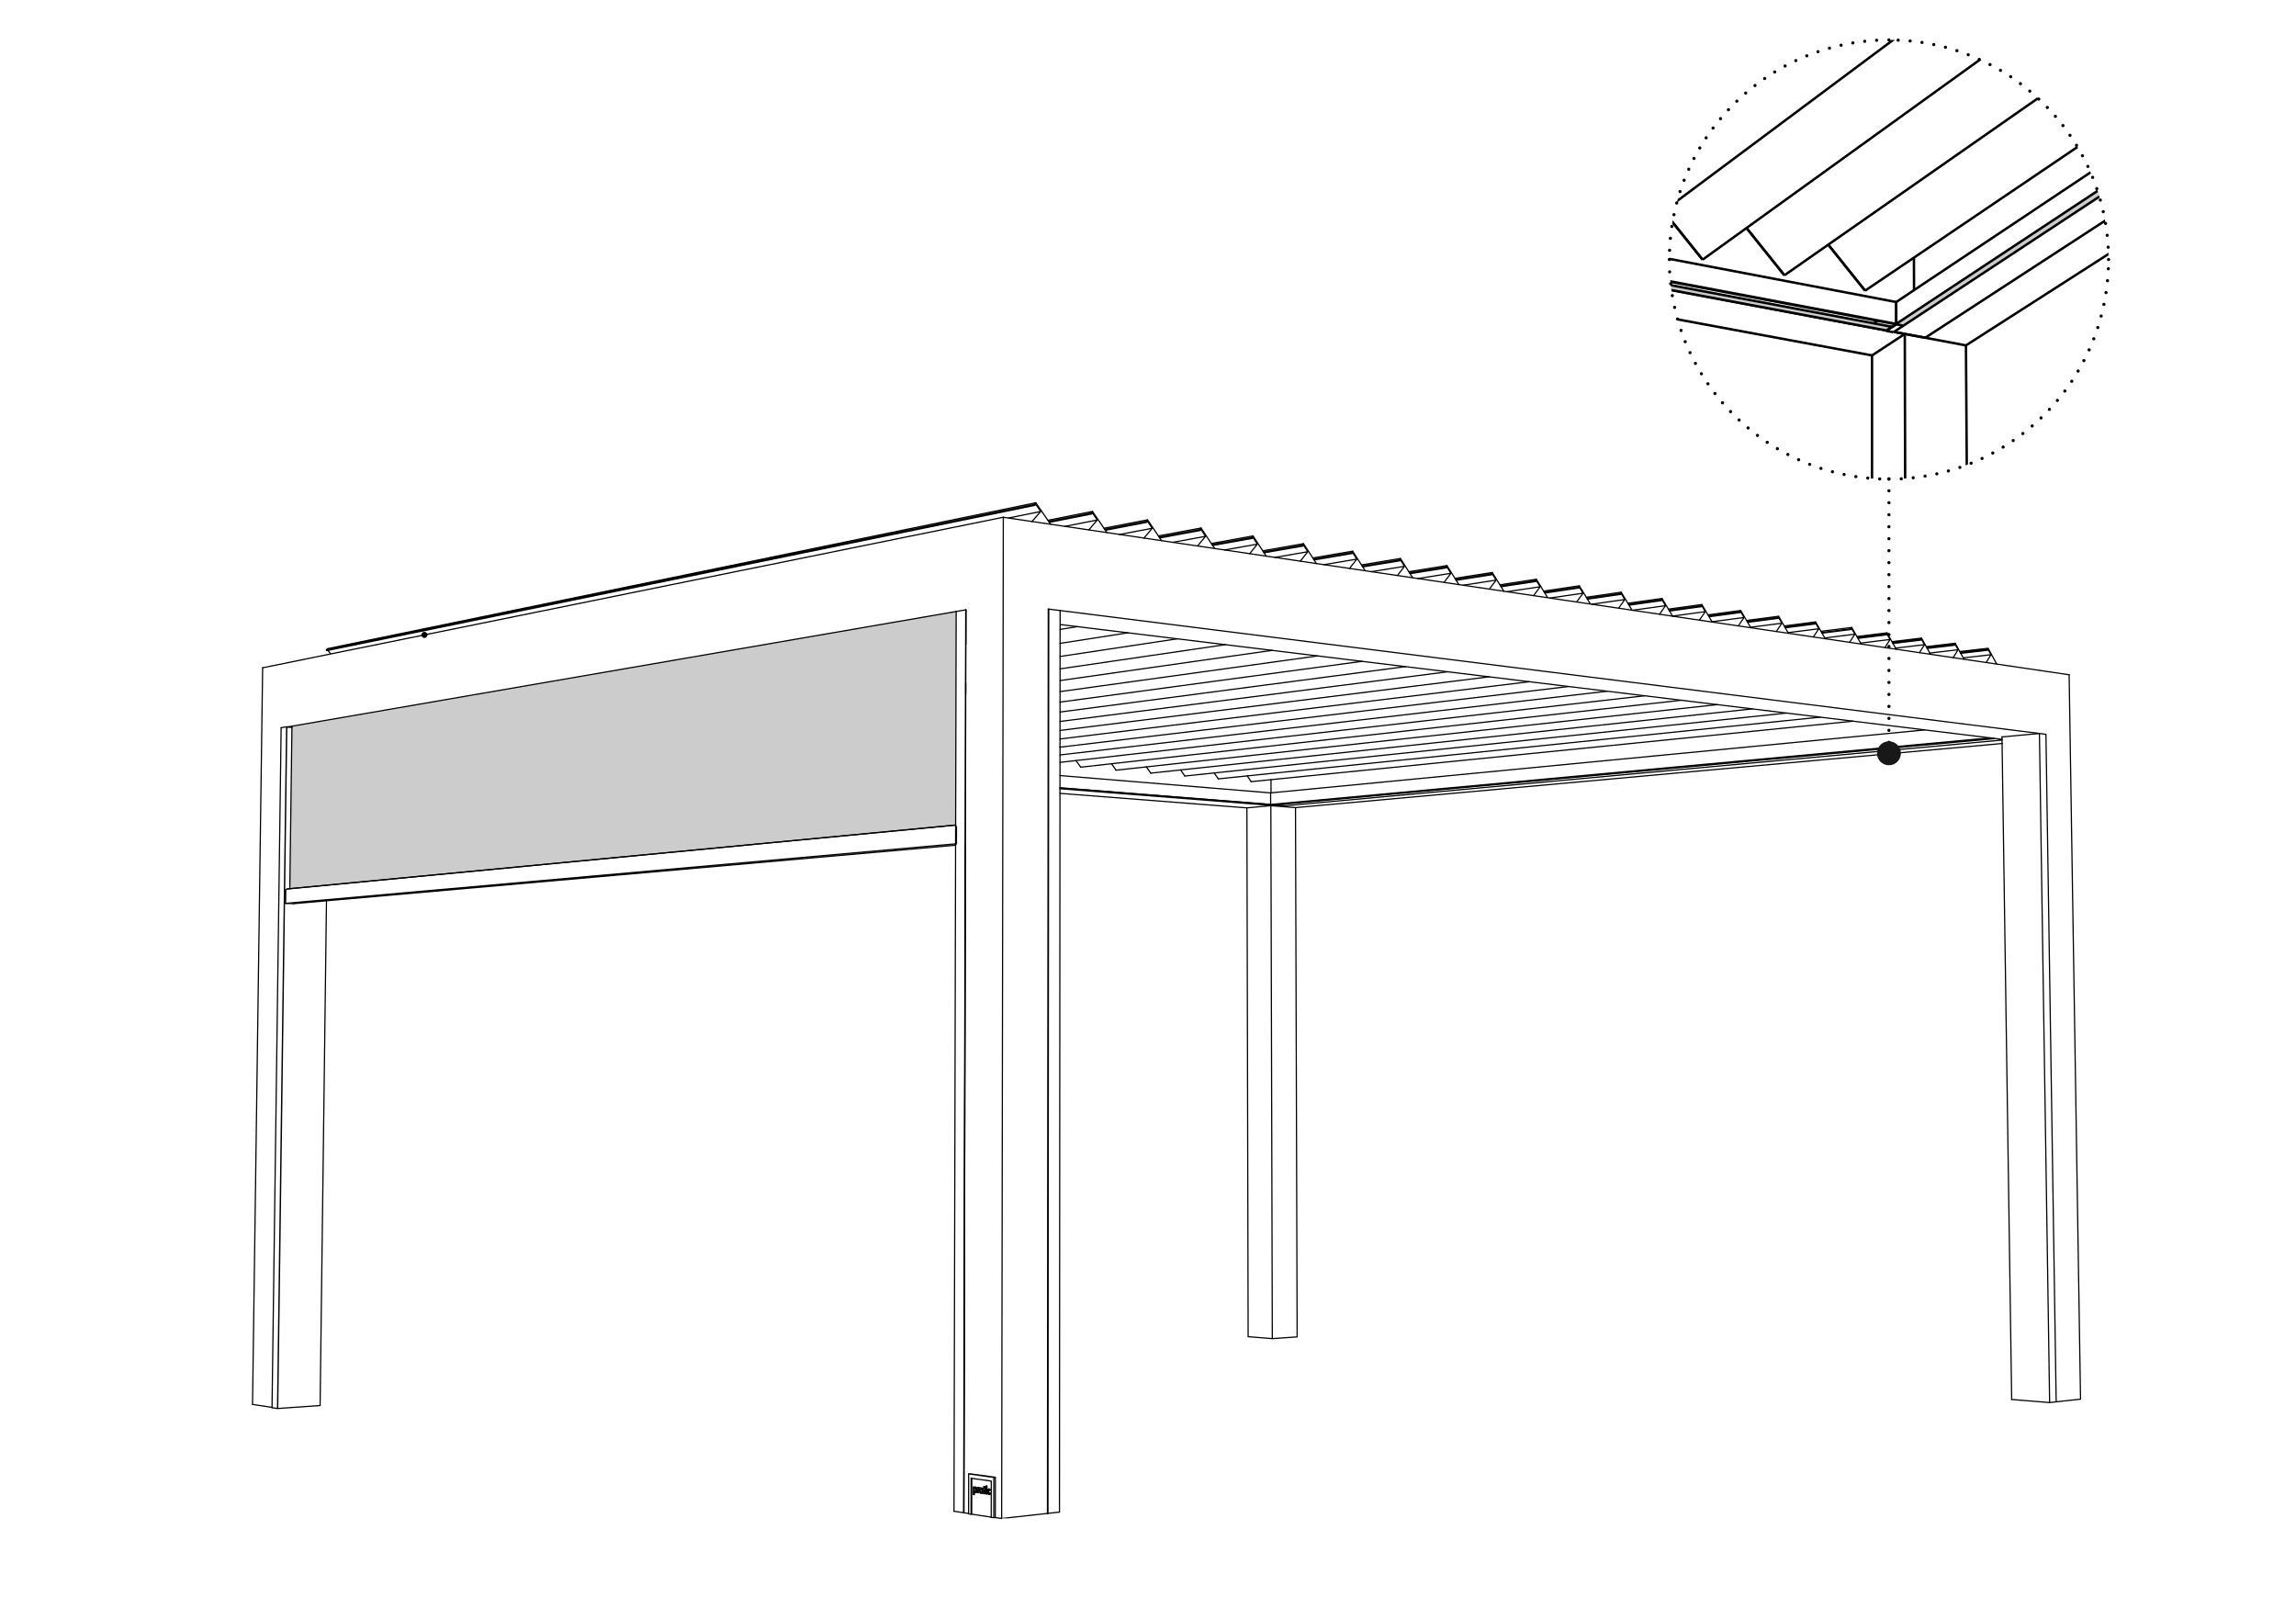 <?xml version="1.0" encoding="utf-8"?>
<!-- Generator: Adobe Illustrator 16.0.4, SVG Export Plug-In . SVG Version: 6.00 Build 0)  -->
<!DOCTYPE svg PUBLIC "-//W3C//DTD SVG 1.1//EN" "http://www.w3.org/Graphics/SVG/1.1/DTD/svg11.dtd">
<svg version="1.1" xmlns="http://www.w3.org/2000/svg" xmlns:xlink="http://www.w3.org/1999/xlink" x="0px" y="0px" width="575px"
	 height="400px" viewBox="0 0 575 400" enable-background="new 0 0 575 400" xml:space="preserve">
<g id="disegno">
	<path fill="none" stroke="#000000" stroke-width="1.52" stroke-linecap="round" stroke-linejoin="round" d="M106.282,159.013
		L106.282,159.013"/>
	<polygon fill="#CCCCCC" points="239.327,206.64 72.58,222.578 73.067,181.962 239.456,153.149 	"/>
	<path fill="none" stroke="#000000" stroke-width="0.3" stroke-linecap="round" stroke-miterlimit="10" d="M72.58,222.578
		l0.531-40.375 M73.541,226.326l-2.023-0.082 M71.518,226.244l0.043-3.255 M239.53,211.322l0.01-4.29 M71.817,222.674l-0.104,0.06
		 M71.713,222.733l-0.081,0.074 M71.632,222.808l-0.054,0.089 M71.578,222.896l-0.018,0.093 M239.327,206.64L71.941,222.641
		 M71.941,222.641l-0.124,0.033 M241.849,152.738l-2.392,0.411 M241.392,378.867l-0.001-0.015 M241.899,152.745l-0.051-0.007
		 M80.164,352.022l-10.615,0.735 M72.104,182.051l-0.283-0.022 M80.164,352.022l1.597-126.42 M71.821,182.028l-0.046-0.008
		 M71.775,182.021l-1.367,0.238 M241.391,378.853l-0.052,0.008 M514.941,351.091l-2.563-167.185 M262.44,379.023l2.887-0.319
		 M262.645,152.553l2.843,0.355 M513.299,351.273l-9.504-0.772 M510.747,183.702l-9.378,0.864 M513.299,351.273l-2.553-167.571
		 M262.521,152.571l0.124-0.019 M69.503,352.761l-1.379-0.207 M514.941,351.091l-1.642,0.183 M512.377,183.906l-1.631-0.204
		 M238.913,378.489l2.426,0.371 M241.339,378.86l0.053,0.007 M241.392,378.867l1.173,0.179 M249.257,380.062l1.592,0.245
		 M262.318,379.005l0.122,0.019 M69.534,352.765l0.015-0.007 M69.549,352.758l-0.046,0.003 M69.534,352.765l-0.031-0.004
		 M241.339,378.86l0.51-226.122 M69.549,352.758l2.272-170.729 M262.44,379.023l0.204-226.471 M69.503,352.761l2.272-170.74
		 M374.677,145.294l-8.265,1.272 M373.432,143.758l-8.869,1.384 M373.553,143.958l-8.869,1.38 M373.712,143.383l-9.337,1.462
		 M341.123,165.63l-75.65,10.209 M373.432,143.758l0.28-0.375 M373.432,143.758l0.121,0.2 M373.553,143.958l0.163-0.216
		 M373.716,143.742l0.961,1.552 M372.997,147.539l1.681-2.245 M301.91,134.324l-8.179,1.499 M300.451,132.644l-10.146,1.885
		 M300.596,132.858l-10.146,1.882 M300.785,132.238l-10.68,1.989 M269.829,156.942l-4.342,0.694 M300.451,132.644l0.334-0.405
		 M300.451,132.644l0.146,0.215 M300.596,132.858l0.188-0.23 M300.785,132.628l1.125,1.696 M299.917,136.736l1.993-2.412
		 M351.736,141.835l-8.253,1.344 M350.426,140.254l-9.273,1.529 M350.554,140.458l-9.271,1.525 M350.723,139.868l-9.762,1.614
		 M318.576,162.884l-53.1,7.562 M350.426,140.254l0.297-0.386 M350.426,140.254l0.128,0.204 M350.554,140.458l0.173-0.219
		 M350.727,140.239l1.009,1.596 M349.958,144.136l1.777-2.301 M436.77,154.652l-8.024,1.065 M435.696,153.242l-7.791,1.047
		 M435.802,153.425l-7.788,1.046 M435.934,152.894l-8.2,1.103 M402.478,173.111l-137.013,15.964 M435.696,153.242l0.238-0.349
		 M435.696,153.242l0.106,0.183 M435.802,153.425l0.135-0.201 M435.937,153.224l0.833,1.429 M435.34,156.753l1.43-2.101
		 M288.552,132.312l-8.153,1.54 M287.049,130.603l-10.377,1.988 M287.198,130.821l-10.377,1.989 M287.392,130.194l-10.92,2.1
		 M287.049,130.603l0.343-0.408 M287.049,130.603l0.148,0.219 M287.198,130.821l0.194-0.234 M287.392,130.587l1.16,1.726
		 M286.496,134.755l2.057-2.442 M406.907,150.151l-8.265,1.177 M405.752,148.682l-8.309,1.199 M405.866,148.871l-8.309,1.198
		 M406.008,148.318l-8.744,1.269 M372.911,169.504l-107.442,13.438 M405.752,148.682l0.256-0.363 M405.752,148.682l0.113,0.189
		 M405.866,148.871l0.146-0.208 M406.012,148.663l0.895,1.488 M405.359,152.322l1.548-2.171 M385.701,146.956l-8.27,1.239
		 M384.485,145.442l-8.676,1.317 M384.608,145.639l-8.68,1.317 M384.76,145.071l-9.137,1.392 M351.979,166.954l-86.506,11.374
		 M384.485,145.442l0.275-0.371 M384.485,145.442l0.123,0.196 M384.608,145.639l0.153-0.211 M384.761,145.428l0.939,1.528
		 M384.066,149.176l1.635-2.22 M427.065,153.187l-8.2,1.117 M425.958,151.758l-7.954,1.095 M426.07,151.943l-7.956,1.095
		 M426.208,151.405l-8.378,1.154 M392.853,171.935l-127.388,15.192 M425.958,151.758l0.249-0.353 M425.958,151.758l0.111,0.186
		 M426.07,151.943l0.142-0.2 M426.211,151.743l0.854,1.443 M425.593,155.313l1.472-2.127 M363.361,143.587l-8.263,1.306
		 M362.083,142.028l-9.068,1.454 M362.208,142.232l-9.067,1.451 M362.372,141.649l-9.546,1.536 M329.994,164.275l-64.518,8.939
		 M362.083,142.028l0.289-0.379 M362.083,142.028l0.126,0.204 M362.208,142.232l0.167-0.219 M362.375,142.014l0.985,1.573
		 M361.633,145.861l1.728-2.274 M339.792,140.035l-8.24,1.381 M338.448,138.429l-9.481,1.61 M338.579,138.637l-9.481,1.606
		 M338.753,138.043l-9.982,1.695 M306.864,161.455l-41.384,6.063 M338.448,138.429l0.306-0.386 M338.448,138.429l0.131,0.208
		 M338.579,138.637l0.177-0.22 M338.755,138.417l1.037,1.618 M337.966,142.362l1.826-2.327 M314.894,136.283l-8.205,1.455
		 M313.474,134.625l-9.917,1.788 M313.618,134.84l-9.92,1.781 M313.799,134.228l-10.44,1.886 M282.506,158.486l-17.022,2.646
		 M313.474,134.625l0.325-0.397 M313.474,134.625l0.144,0.215 M313.618,134.84l0.182-0.227 M313.799,134.613l1.095,1.67
		 M312.96,138.666l1.934-2.383 M327.519,138.184l-8.228,1.418 M326.134,136.555l-9.696,1.695 M326.272,136.766l-9.697,1.688
		 M326.45,136.161l-10.209,1.789 M294.844,159.989l-29.365,4.427 M326.134,136.555l0.315-0.394 M326.134,136.555l0.138,0.211
		 M326.272,136.766l0.178-0.226 M326.45,136.54l1.069,1.644 M325.637,140.54l1.882-2.356 M274.796,130.238l-8.117,1.589
		 M273.25,128.498l-10.613,2.107 M273.402,128.725l-10.613,2.104 M273.604,128.086l-11.174,2.223 M273.25,128.498l0.354-0.412
		 M273.25,128.498l0.152,0.227 M273.402,128.725l0.202-0.237 M273.604,128.487l1.191,1.751 M272.679,132.714l2.117-2.476
		 M417.11,151.688l-8.259,1.15 M415.98,150.24l-8.127,1.144 M416.095,150.426l-8.131,1.146 M416.236,149.881l-8.561,1.209
		 M382.999,170.736l-117.53,14.346 M415.98,150.24l0.256-0.359 M415.98,150.24l0.115,0.186 M416.095,150.426l0.143-0.204
		 M416.238,150.222l0.872,1.466 M415.603,153.836l1.507-2.148 M396.44,148.574l-8.27,1.206 M395.254,147.082l-8.487,1.259
		 M395.372,147.275l-8.489,1.254 M395.522,146.715l-8.938,1.329 M362.572,168.246l-97.103,12.446 M395.254,147.082l0.268-0.367
		 M395.254,147.082l0.117,0.193 M395.372,147.275l0.151-0.208 M395.523,147.067l0.917,1.507 M394.85,150.768l1.59-2.193
		 M446.245,156.081l-7.858,1.021 M445.193,154.689l-7.625,1.002 M445.3,154.868l-7.626,1.002 M445.43,154.341l-8.032,1.058
		 M445.193,154.689l0.237-0.349 M445.193,154.689l0.107,0.179 M445.3,154.868l0.13-0.197 M445.43,154.671l0.814,1.41
		 M444.851,158.156l1.394-2.075 M464.525,158.835l-7.535,0.936 M463.521,157.48l-7.318,0.92"/>
	<g>
		<defs>
			<rect id="SVGID_1_" x="62.959" y="125.63" width="458.271" height="254.629"/>
		</defs>
		<clipPath id="SVGID_2_">
			<use xlink:href="#SVGID_1_"  overflow="visible"/>
		</clipPath>
		
			<path clip-path="url(#SVGID_2_)" fill="none" stroke="#000000" stroke-width="0.3" stroke-linecap="round" stroke-miterlimit="10" d="
			M463.621,157.655l-7.315,0.92 M463.744,157.143l-7.704,0.969 M463.521,157.48l0.223-0.338 M463.521,157.48l0.1,0.175
			 M463.621,157.655l0.127-0.193 M463.748,157.462l0.777,1.373 M463.196,160.868l1.329-2.033 M278.362,191.279l1.141,1.614
			 M455.494,157.473l-7.692,0.977 M454.466,156.104L447,157.062 M454.57,156.278l-7.47,0.961 M454.696,155.759l-7.865,1.013
			 M454.466,156.104l0.229-0.345 M454.466,156.104l0.104,0.175 M454.57,156.278l0.13-0.197 M454.7,156.081l0.794,1.392
			 M454.136,159.529l1.357-2.057 M269.465,190.481l1.181,1.659 M481.96,161.462l-7.232,0.861 M481.001,160.145l-7.021,0.843
			 M481.096,160.315l-7.021,0.847 M481.214,159.811l-7.394,0.895 M481.001,160.145l0.213-0.334 M481.001,160.145l0.095,0.171
			 M481.096,160.315l0.122-0.189 M481.218,160.126l0.742,1.336 M480.697,163.455l1.264-1.993 M295.667,192.835l1.06,1.521
			 M490.38,162.731l-7.088,0.827 M489.442,161.429l-6.879,0.812 M489.537,161.6l-6.881,0.809 M489.65,161.099l-7.244,0.861
			 M489.442,161.429l0.208-0.33 M489.442,161.429l0.095,0.171 M489.537,161.6l0.116-0.189 M489.653,161.41l0.728,1.321
			 M489.147,164.706l1.233-1.975 M304.084,193.588l1.021,1.48 M473.343,160.163l-7.383,0.898 M472.364,158.827l-7.168,0.884
			 M472.46,159.002l-7.166,0.88 M472.58,158.493l-7.545,0.932 M472.364,158.827l0.216-0.334 M472.364,158.827l0.097,0.175
			 M472.46,159.002l0.126-0.193 M472.586,158.809l0.757,1.354 M472.048,162.175l1.295-2.012 M287.095,192.066l1.099,1.566
			 M498.612,163.975l-6.943,0.794 M497.693,162.687l-6.741,0.779 M497.786,162.854l-6.744,0.779 M497.895,162.36l-7.099,0.824
			 M497.693,162.687l0.202-0.326 M497.693,162.687l0.093,0.167 M497.786,162.854l0.113-0.186 M497.899,162.668l0.713,1.307
			 M497.407,165.927l1.205-1.952 M497.895,162.36l2.154,3.956 M312.348,194.326l0.985,1.443 M318.208,198.579l-52.749-4.342
			 M518.183,168.995l2.855,181.421 M318.304,195.269l0.01,3.3 M250.849,380.308l0.413-250.76 M324.439,202.271l-6.172-0.486
			 M318.267,201.785l-5.997,0.55 M324.439,202.271l176.954-16.061 M265.455,198.701l46.815,3.634 M322.153,201.781l179.227-16.428
			 M322.153,201.781l-2.544-0.204 M514.943,351.091l6.096-0.675 M324.85,334.83l-6.221,0.431 M318.629,335.261l-6.051-0.49
			 M324.439,202.271l0.411,132.559 M318.267,201.785l0.362,133.476 M312.27,202.335l0.309,132.436 M63.243,351.737l4.883,0.742
			 M262.318,379.038l-11.47,1.27 M318.215,201.47l0.208,0.015 M318.208,198.579l0.008,2.891 M498.385,184.801l0.206,0.025
			 M318.215,201.47l180.17-16.669 M499.428,184.927l1.949,0.237 M318.423,201.484l180.168-16.658 M318.423,201.544l0.848,0.067
			 M498.593,184.894l0.836,0.104 M318.423,201.484v0.06 M498.591,184.826l0.002,0.067 M499.428,184.927l0.001,0.07 M318.423,201.544
			l180.17-16.65 M318.013,201.484l-52.556-4.152 M73.144,182.121l-1.009-0.078 M317.187,201.622l-51.73-4.082 M318.013,201.544
			l-52.556-4.152 M73.144,182.195l-1.011-0.078 M72.104,182.121l0.028-0.004 M318.013,201.484v0.06 M72.135,182.043l-0.002,0.074
			 M249.257,380.066l0.017-10.087 M249.273,369.979l-6.303-0.868 M248.232,380.011l0.636,0.097 M248.868,380.107l0.019-10.087
			 M248.887,370.021l-6.299-0.872 M242.564,379.146l0.626,0.093 M243.209,370.232l-0.019,9.006 M249.257,380.066l-0.389,0.041
			 M249.273,369.979l-0.387,0.041 M242.971,369.111l-0.383,0.037 M247.873,373.854l0.049-0.004 M248.042,374.121l0.05-0.007
			 M247.763,374.314l0.052-0.008 M244.37,373.824l-0.052,0.004 M244.527,373.746l-0.05,0.004 M247.014,372.15h0.015
			 M247.077,372.144l-0.049,0.007 M246.982,372.166l0.012-0.008 M246.971,372.169l0.012-0.003 M246.961,372.181l0.01-0.012
			 M246.952,372.188l0.009-0.007 M247.003,372.154l0.011-0.004 M246.942,372.199l0.01-0.012 M247.028,372.15h0.011 M246.994,372.158
			l0.009-0.004 M246.914,372.255l0.006-0.012 M246.925,372.229l0.01-0.015 M246.92,372.243l0.005-0.015 M246.935,372.214
			l0.008-0.015 M246.916,372.492l-0.006-0.015 M246.9,372.311l0.004-0.022 M246.995,372.607l-0.011-0.008 M247.007,372.614
			l-0.012-0.007 M246.895,372.344l0.002-0.019 M246.895,372.381v-0.019 M246.896,372.403l-0.002-0.022 M246.904,372.288l0.004-0.015
			 M246.898,372.418l-0.002-0.015 M246.9,372.437l-0.002-0.019 M246.937,372.54l-0.008-0.015 M246.895,372.362v-0.019
			 M246.944,372.556l-0.008-0.016 M246.908,372.273l0.006-0.019 M246.904,372.455l-0.004-0.019 M246.896,372.325l0.004-0.015
			 M246.921,372.507l-0.005-0.015 M246.929,372.525l-0.008-0.019 M246.954,372.566l-0.01-0.011 M246.963,372.581l-0.009-0.015
			 M246.91,372.478l-0.006-0.022 M246.984,372.6l-0.01-0.007 M247.018,372.622l-0.011-0.008 M246.975,372.593l-0.012-0.012
			 M247.799,373.29l0.012,0.011 M247.69,373.245h0.012 M247.588,373.301l0.01-0.011 M247.776,373.271l0.012,0.008 M247.763,373.264
			l0.014,0.008 M247.03,372.63l-0.013-0.008 M247.811,373.301l0.012,0.012 M248.023,373.138l-0.174,0.216 M247.85,373.354
			l0.051-0.004 M248.023,373.138l0.049-0.007 M247.841,373.342l0.009,0.012 M247.678,373.245h0.013 M247.666,373.249l0.012-0.004
			 M247.727,373.249l0.014,0.004 M247.716,373.245l0.011,0.004 M247.702,373.245h0.014 M247.655,373.253l0.011-0.004
			 M247.632,373.264l0.01-0.003 M247.74,373.253l0.012,0.008 M247.788,373.279l0.011,0.011 M247.752,373.261l0.011,0.003
			 M247.621,373.271l0.011-0.008 M247.831,373.323l0.01,0.019 M247.642,373.261l0.014-0.008 M247.608,373.279l0.013-0.008
			 M247.822,373.312l0.009,0.011 M247.598,373.29l0.011-0.011 M247.535,373.765l-0.008-0.019 M247.565,373.836l-0.008-0.016
			 M247.509,373.498l0.004-0.019 M247.507,373.624l-0.002-0.022 M247.575,373.854l-0.01-0.019 M247.56,373.338l0.01-0.015
			 M247.585,373.869l-0.01-0.015 M247.685,373.954l-0.011-0.004 M247.795,373.943l-0.011,0.007 M247.805,373.936l-0.01,0.008
			 M247.545,373.368l0.007-0.015 M247.856,373.884l-0.01,0.015 M247.71,373.962l-0.011-0.004 M247.873,373.854l-0.007,0.015
			 M247.552,373.354l0.008-0.016 M247.537,373.387l0.008-0.019 M247.505,373.561v-0.021 M247.505,373.539l0.002-0.022
			 M247.549,373.802l-0.006-0.019 M247.558,373.82l-0.009-0.019 M247.615,373.906l-0.012-0.012 M247.507,373.517l0.002-0.019
			 M247.518,373.706l-0.004-0.019"/>
	</g>
	<path fill="none" stroke="#000000" stroke-width="0.3" stroke-linecap="round" stroke-miterlimit="10" d="M247.514,373.688
		l-0.003-0.022 M247.626,373.917l-0.011-0.011 M247.674,373.95l-0.013-0.007 M247.699,373.958h-0.014 M247.604,373.895l-0.011-0.015
		 M247.526,373.42l0.006-0.015 M247.516,373.457l0.005-0.019 M247.505,373.602v-0.022 M247.76,373.958l-0.014,0.004
		 M247.771,373.958h-0.012 M247.816,373.929l-0.011,0.007 M247.838,373.906l-0.012,0.011 M247.505,373.579v-0.019 M247.848,373.895
		l-0.01,0.012 M247.532,373.405l0.005-0.019 M247.661,373.943l-0.012-0.008 M247.528,373.746l-0.004-0.019 M247.511,373.665
		l-0.004-0.019 M247.543,373.787l-0.008-0.022 M247.826,373.917l-0.01,0.012 M247.864,373.873l-0.008,0.011 M247.746,373.962h-0.011
		 M248.043,374.121l-0.17-0.267 M247.724,373.962h-0.014 M248.023,374.147l0.02-0.026 M248.005,374.177l0.019-0.029
		 M247.521,373.438l0.006-0.019 M247.507,373.646v-0.022 M247.983,374.199l0.021-0.022 M247.735,373.962h-0.012 M247.579,373.312
		l0.009-0.012 M247.569,373.327l0.01-0.015 M247.524,373.728l-0.007-0.019 M247.513,373.479l0.003-0.022 M247.649,373.936
		l-0.012-0.007 M247.594,373.88l-0.009-0.011 M247.638,373.929l-0.012-0.012 M247.784,373.95l-0.013,0.008 M247.418,373.02
		l-0.02,0.021 M247.659,374.3l0.024,0.007 M247.579,374.263l0.027,0.015 M247.438,372.997l-0.021,0.022 M247.507,372.938
		l-0.024,0.015 M247.532,372.923l-0.025,0.015 M247.294,373.81l0.012,0.041 M247.482,374.181l0.024,0.022 M247.554,372.908
		l-0.021,0.015 M247.316,373.197l-0.011,0.041 M247.271,373.391l-0.004,0.04 M247.398,373.041l-0.019,0.03 M247.581,372.9
		l-0.027,0.008 M247.438,374.129l0.021,0.025 M247.632,372.886l-0.025,0.007 M247.632,372.886l0.05-0.004 M247.276,373.725
		l0.009,0.044 M247.347,373.131l-0.015,0.037 M247.264,373.598l0.004,0.045 M247.262,373.558l0.002,0.04 M247.361,373.999
		l0.019,0.037 M247.332,373.168l-0.016,0.029 M247.606,372.893l-0.025,0.008 M247.268,373.643l0.002,0.041 M247.264,373.476
		l-0.002,0.037 M247.659,372.886h-0.027 M247.363,373.101l-0.017,0.03 M247.916,374.259l0.024-0.019 M247.893,374.273l0.023-0.015
		 M247.63,374.288l0.029,0.012 M247.867,374.284l0.025-0.011 M247.764,374.314l0.026-0.004 M247.346,373.962l0.016,0.037
		 M247.738,374.314h0.025 M247.418,374.099l0.021,0.03 M247.27,373.684l0.007,0.041 M247.461,372.971l-0.022,0.026 M247.268,373.431
		l-0.004,0.045 M247.482,372.952l-0.021,0.019 M247.684,374.307l0.026,0.004 M247.316,373.888l0.014,0.037 M247.53,374.226
		l0.023,0.019 M247.262,373.513v0.045 M247.276,373.35l-0.005,0.041 M247.71,374.311l0.028,0.004 M247.554,374.244l0.025,0.019
		 M247.396,374.065l0.021,0.033 M247.961,374.222l0.022-0.022 M247.842,374.296l0.025-0.012 M247.38,374.036l0.017,0.029
		 M247.94,374.24l0.021-0.019 M247.816,374.303l0.025-0.007 M247.33,373.925l0.016,0.037 M247.285,373.769l0.009,0.041
		 M247.507,374.203l0.023,0.022 M247.459,374.154l0.023,0.026 M247.306,373.851l0.011,0.037 M247.294,373.271l-0.009,0.041
		 M247.306,373.238l-0.012,0.033 M247.606,374.277l0.023,0.011 M247.285,373.312l-0.009,0.037 M247.38,373.071l-0.017,0.029
		 M247.79,374.311l0.026-0.008 M247.844,372.938l-0.025-0.011 M247.983,373.078l-0.021-0.029 M247.867,372.956l-0.023-0.019
		 M247.963,373.049l-0.022-0.026 M247.818,372.927l-0.026-0.016 M247.94,373.022l-0.022-0.021 M247.686,372.886h-0.026
		 M248.023,373.138l-0.019-0.033 M247.766,372.9l-0.027-0.008 M247.918,373.001l-0.025-0.026 M248.005,373.104l-0.021-0.026
		 M247.893,372.975l-0.025-0.019 M247.712,372.886h-0.026 M247.792,372.911l-0.026-0.011 M247.738,372.893l-0.026-0.007
		 M247.129,372.203l0.01,0.011 M247.139,372.214l0.009,0.011 M247.077,372.63h-0.011 M247.115,372.626l-0.049,0.004
		 M247.195,372.455l-0.004,0.019 M247.191,372.34l0.002,0.022 M247.119,372.188l0.01,0.016 M247.107,372.177l0.012,0.011
		 M247.155,372.24l0.01,0.015 M246.982,372.822l-0.049,0.004 M247.171,372.863l-0.237-0.037 M247.22,372.855l-0.049,0.008
		 M247.097,372.169l0.011,0.008 M247.089,372.626l-0.012,0.004 M247.121,372.611l-0.01,0.003 M246.934,372.826l-0.004,1.336
		 M246.93,374.162l0.237,0.033 M247.167,374.195l0.004-1.332 M247.101,372.622l-0.012,0.004 M247.041,372.63l-0.011-0.004
		 M247.055,372.63h-0.014 M247.066,372.63h-0.012 M247.111,372.614l-0.011,0.008 M247.133,372.6l-0.012,0.012 M247.143,372.589
		l-0.01,0.011 M247.151,372.577l-0.009,0.012 M247.159,372.566l-0.008,0.011 M247.167,372.552l-0.008,0.015 M247.173,372.537
		l-0.006,0.015 M247.18,372.525l-0.007,0.012 M247.186,372.507l-0.006,0.019 M247.189,372.488l-0.004,0.019 M247.191,372.474
		l-0.002,0.015 M247.197,372.437l-0.002,0.019 M247.197,372.418v0.019 M247.197,372.399v0.019 M247.195,372.377l0.002,0.022
		 M247.193,372.362l0.002,0.015 M247.188,372.321l0.004,0.019 M247.184,372.307l0.004,0.015 M247.179,372.288l0.005,0.019
		 M247.171,372.27l0.008,0.019 M247.165,372.255l0.006,0.015 M247.147,372.225l0.008,0.016 M247.086,372.162l0.011,0.007
		 M247.073,372.158l0.013,0.004 M247.062,372.15l0.011,0.008 M247.051,372.15h0.012 M247.037,372.147l0.014,0.003 M247.218,374.191
		l-0.051,0.004 M244.974,372.544v0.152 M244.738,373.839l0.002-1.328 M244.74,372.511l0.233,0.033 M245.128,372.919l0.051,0.008
		 M245.179,372.927v-0.39 M244.986,373.097l-0.003,0.779 M244.983,373.876l-0.245-0.037 M245.023,372.54l-0.05,0.004
		 M244.792,372.507l-0.052,0.004 M245.035,373.094l-0.049,0.003 M245.033,373.873l-0.05,0.003 M245.229,372.923l-0.051,0.004
		 M245.229,372.533l-0.051,0.004 M246.239,372.733l0.125,0.019 M246.614,374.11l0.002-0.979 M246.821,372.818v0.346
		 M246.366,372.292l-0.002,0.46 M246.821,373.164l-0.205-0.033 M246.237,373.078l0.002-0.345 M246.364,373.097l-0.001,0.973
		 M246.363,374.069l0.251,0.041 M245.177,372.525l-0.047,0.008 M246.616,372.325l-0.25-0.033 M246.364,373.097l-0.127-0.019
		 M246.87,373.156l-0.049,0.008 M246.616,372.789v-0.464 M246.87,372.812l-0.049,0.007 M246.665,372.781l-0.049,0.008
		 M246.667,372.321l-0.051,0.004 M246.417,372.288l-0.051,0.004 M246.287,372.729l-0.048,0.004 M246.616,372.789l0.205,0.029
		 M246.663,374.103l-0.049,0.008 M245.884,373.839v0.164"/>
	<path fill="none" stroke="#000000" stroke-width="0.3" stroke-linecap="round" stroke-miterlimit="10" d="M245.817,372.711
		l0.009,0.015 M245.8,372.692l0.01,0.008 M245.8,372.692l-0.01-0.011 M245.857,372.771l0.007,0.015 M245.724,372.633l-0.022-0.015
		 M245.881,372.83l0.004,0.015 M245.876,372.815l0.005,0.015 M245.701,372.618l-0.023-0.011 M245.81,372.7l0.008,0.011
		 M245.633,372.596l-0.025-0.003 M245.585,372.593h-0.022 M245.54,372.596l-0.023,0.004 M245.517,372.6l-0.022,0.012
		 M246.124,374.036l0.005-1.325 M245.834,372.733l0.008,0.011 M245.494,372.611l-0.021,0.007 M245.45,372.633l-0.019,0.016
		 M245.747,372.648l-0.023-0.016 M245.883,374.003l0.241,0.033 M245.562,372.593l-0.022,0.003 M245.864,372.785l0.006,0.015
		 M245.607,372.593h-0.022 M245.432,372.648l-0.021,0.015 M246.129,372.711l-0.242-0.033 M245.768,372.663l-0.021-0.015
		 M245.392,372.686l-0.021,0.019 M245.883,373.839l-0.003,0.012 M245.678,372.607l-0.021-0.008 M245.37,372.704l-0.017,0.025
		 M245.354,372.729l-0.017,0.022 M245.337,372.752l-0.016,0.026 M245.321,372.778l-0.016,0.033 M245.41,372.663l-0.019,0.022
		 M245.842,372.744l0.007,0.016 M245.826,372.726l0.008,0.008 M245.849,372.76l0.009,0.011 M245.87,372.8l0.006,0.016
		 M245.656,372.6l-0.023-0.004 M245.473,372.618l-0.022,0.015 M245.887,372.678l-0.002,0.167 M245.79,372.682l-0.022-0.019
		 M245.211,373.242l0.002,0.044 M245.305,373.706l0.015,0.033 M245.584,374.003l0.021,0.003 M245.605,374.006l0.023,0.004
		 M245.652,374.014l0.024-0.004 M245.214,373.164l-0.001,0.041 M245.29,372.837l-0.013,0.034 M245.277,372.871l-0.011,0.033
		 M245.448,373.921l0.023,0.019 M245.787,373.969l0.02-0.015 M245.807,373.954l0.011-0.007 M245.219,373.364l0.004,0.041
		 M245.213,373.205l-0.002,0.037 M245.229,373.446l0.007,0.037 M245.223,373.086l-0.004,0.041 M245.319,373.739l0.016,0.029
		 M245.559,373.995l0.025,0.008 M245.849,373.91l-0.007,0.007 M245.388,373.854l0.019,0.021 M245.766,373.984l0.021-0.016
		 M245.87,373.869l-0.004,0.011 M245.828,373.108l0.014,0.029 M245.491,373.958l0.023,0.015 M245.214,373.323l0.005,0.041
		 M245.699,374.006l0.021-0.003 M245.855,373.898l-0.007,0.012 M245.842,373.138l0.014,0.033 M245.428,373.902l0.021,0.019
		 M245.245,372.971l-0.01,0.037 M245.252,373.561l0.013,0.041 M245.368,373.828l0.02,0.026 M245.406,373.876l0.021,0.026
		 M245.352,373.799l0.017,0.029 M245.275,373.635l0.013,0.037 M245.223,373.405l0.006,0.041 M245.515,373.973l0.021,0.015
		 M245.254,372.938l-0.009,0.033 M245.288,373.672l0.017,0.034 M245.335,373.769l0.017,0.03 M245.265,373.602l0.011,0.033
		 M245.306,372.812l-0.016,0.025 M245.472,373.939l0.02,0.019 M245.536,373.987l0.022,0.008 M245.677,374.01l0.022-0.004
		 M245.235,373.483l0.008,0.04 M245.876,373.861l-0.006,0.008 M245.88,373.851l-0.004,0.011 M245.813,373.078l0.015,0.03
		 M245.235,373.008l-0.005,0.041 M245.861,373.888l-0.006,0.011 M245.23,373.049l-0.008,0.037 M245.866,373.88l-0.005,0.008
		 M245.743,373.995l0.022-0.011 M245.855,373.171l0.011,0.037 M245.213,373.286l0.001,0.037 M245.243,373.523l0.009,0.037
		 M245.629,374.01l0.023,0.004 M245.72,374.003l0.023-0.008 M245.219,373.127l-0.005,0.037 M245.267,372.904l-0.013,0.033
		 M245.866,373.208l0.008,0.034 M245.878,373.279l0.003,0.037 M245.881,373.316l0.002,0.037 M245.874,373.242l0.004,0.037
		 M245.883,373.354l-0.002,0.037 M245.644,373.672l-0.021-0.011 M245.623,373.661l-0.022-0.015 M245.842,373.554l-0.014,0.025
		 M245.464,373.401l-0.006-0.037 M245.542,373.591l-0.02-0.03 M245.454,373.253l0.004-0.037 M245.472,373.149l0.011-0.03
		 M245.494,373.09l0.016-0.03 M245.542,373.016l0.019-0.015 M245.603,372.975l0.022-0.004 M245.582,372.985l0.021-0.011
		 M245.559,373.613l-0.017-0.022 M245.794,373.624l-0.019,0.019 M245.689,373.676h-0.022 M245.508,373.535l-0.014-0.03
		 M245.454,373.327l-0.002-0.037 M245.482,373.119l0.012-0.029 M245.48,373.472l-0.009-0.033 M245.58,373.632l-0.021-0.019
		 M245.561,373.001l0.021-0.016 M245.601,373.646l-0.021-0.015 M245.812,373.605l-0.018,0.019 M245.452,373.29l0.002-0.037
		 M245.464,373.183l0.008-0.033 M245.51,373.06l0.015-0.021 M245.828,373.579l-0.017,0.026 M245.756,373.657l-0.022,0.012
		 M245.458,373.216l0.006-0.033 M245.524,373.038l0.018-0.022 M245.625,372.971l0.021-0.004 M245.494,373.505l-0.014-0.033
		 M245.646,372.967l0.023,0.004 M245.667,373.676l-0.023-0.004 M245.878,373.424l-0.004,0.037 M245.874,373.461l-0.01,0.033
		 M245.775,373.643l-0.02,0.015 M245.733,373.669l-0.021,0.007 M245.522,373.561l-0.015-0.025 M245.855,373.523l-0.014,0.03
		 M245.864,373.494l-0.009,0.029 M245.881,373.391l-0.003,0.033 M245.713,373.676h-0.023 M245.472,373.438l-0.008-0.037
		 M245.458,373.364l-0.004-0.037 M246.178,372.707l-0.049,0.004 M245.669,372.971h0.023 M245.714,372.982l0.021,0.011
		 M245.777,373.03l0.019,0.022 M245.849,372.688l-0.049,0.004 M245.692,372.971l0.021,0.012 M245.796,373.053l0.018,0.025
		 M245.735,372.993l0.021,0.019 M246.177,374.032l-0.053,0.004 M245.756,373.012l0.021,0.019 M245.937,372.67l-0.05,0.008
		 M245.611,372.589l-0.049,0.004 M245.724,374.006l-0.047,0.004 M245.868,373.943l-0.051,0.004 M244.32,373.832h-0.01
		 M244.276,373.832h-0.008 M244.259,373.832l-0.008-0.004 M244.285,373.832h-0.009 M244.293,373.832h-0.008 M244.311,373.832h-0.008
		 M244.337,373.828l-0.01,0.004 M244.327,373.832h-0.007 M244.269,373.832h-0.01 M244.303,373.832h-0.01 M244.344,373.828h-0.007
		 M244.232,373.824l-0.008-0.004 M244.251,373.828h-0.009 M244.242,373.828l-0.01-0.004 M244.614,372.855l0.012,0.037
		 M244.532,373.684l-0.017,0.022 M244.564,373.628l-0.017,0.029 M244.614,373.505l-0.01,0.034 M244.659,373.168v0.04
		 M244.656,373.086l0.003,0.041 M244.656,373.286l-0.004,0.037 M244.643,372.971l0.006,0.037 M244.626,372.893l0.008,0.037
		 M244.375,372.474l0.022,0.015 M244.652,373.049l0.004,0.037 M244.354,372.459l0.021,0.015 M244.496,373.728l-0.017,0.022
		 M244.516,373.706l-0.02,0.021 M244.604,373.539l-0.013,0.029 M244.641,373.397l-0.007,0.041 M244.626,373.472l-0.012,0.033
		 M244.548,373.657l-0.016,0.026 M244.648,373.364l-0.008,0.033 M244.652,373.323l-0.004,0.041 M244.659,373.245l-0.003,0.041
		 M244.648,373.008l0.004,0.041"/>
	<g>
		<defs>
			<rect id="SVGID_3_" x="62.959" y="125.63" width="458.271" height="254.629"/>
		</defs>
		<clipPath id="SVGID_4_">
			<use xlink:href="#SVGID_3_"  overflow="visible"/>
		</clipPath>
		
			<path clip-path="url(#SVGID_4_)" fill="none" stroke="#000000" stroke-width="0.3" stroke-linecap="round" stroke-miterlimit="10" d="
			M244.533,372.655l0.015,0.03 M244.579,372.752l0.014,0.033 M244.517,372.626l0.017,0.029 M244.497,372.6l0.02,0.026
			 M244.438,372.525l0.021,0.022 M244.332,372.444l0.021,0.015 M244.635,372.93l0.007,0.041 M244.604,372.822l0.012,0.033
			 M244.459,372.548l0.02,0.026 M244.307,372.437l0.025,0.008 M244.579,373.602l-0.016,0.026 M244.593,373.568l-0.014,0.033
			 M244.563,372.719l0.016,0.033 M244.635,373.435l-0.011,0.037 M244.66,373.205l-0.002,0.04 M244.548,372.686l0.016,0.033
			 M244.593,372.785l0.011,0.037 M244.479,372.574l0.019,0.025 M244.658,373.127l0.002,0.041 M244.417,372.507l0.021,0.019
			 M244.396,372.488l0.021,0.019 M244.247,373.465l-0.023,0.003 M244.203,373.465l-0.025-0.004 M244.362,372.9l0.014,0.026
			 M244.311,372.822l0.02,0.022 M244.415,373.104v0.037 M244.415,373.142v0.037 M244.267,373.457l-0.02,0.008 M244.224,373.468
			l-0.021-0.003 M244.178,373.461l-0.021-0.012 M244.248,372.771l0.021,0.015 M244.345,372.871l0.018,0.029 M244.269,372.785
			l0.021,0.015 M244.376,372.927l0.013,0.033 M244.398,372.997l0.01,0.033 M244.406,373.249l-0.008,0.033 M244.29,372.8l0.021,0.022
			 M244.387,373.312l-0.011,0.029 M244.33,372.845l0.015,0.026 M244.414,373.071l0.001,0.033 M244.415,373.179l-0.003,0.037
			 M244.412,373.216l-0.006,0.033 M244.398,373.282l-0.012,0.03 M244.376,373.342l-0.014,0.026 M244.389,372.96l0.01,0.037
			 M244.408,373.03l0.006,0.041 M244.362,373.368l-0.018,0.025 M244.345,373.394l-0.017,0.019 M244.328,373.412l-0.02,0.019
			 M244.309,373.431l-0.019,0.016 M244.29,373.446l-0.023,0.011 M244.157,373.449l-0.021-0.015 M244.229,372.41l-0.052,0.004
			 M244.059,373.354l-0.015-0.03 M244,372.971l0.007-0.033 M244.007,373.227l-0.009-0.037 M243.989,373.115l-0.001-0.037
			 M243.989,373.041l0.002-0.033 M244.029,372.878l0.015-0.025 M244.159,372.76l0.021-0.004 M244.007,372.938l0.012-0.029
			 M244.075,373.379l-0.017-0.025 M244.18,372.756l0.023,0.004 M244.044,373.323l-0.017-0.029 M244.116,372.774l0.021-0.008
			 M244.137,373.435l-0.023-0.015 M244.019,372.908l0.011-0.03 M243.991,373.152l-0.002-0.037 M244.288,372.41l-0.049,0.008
			 M244.078,372.808l0.019-0.019 M244.095,373.401l-0.02-0.022 M244.044,372.853l0.015-0.022 M244.059,372.83l0.02-0.022
			 M244.097,372.789l0.02-0.015 M244.138,372.767l0.021-0.007 M244.226,372.763l0.022,0.008 M244.027,373.294l-0.011-0.033
			 M244.113,373.42l-0.019-0.019 M243.988,373.078l0.001-0.037 M244.203,372.76l0.022,0.003 M243.998,373.189l-0.007-0.037
			 M244.017,373.261l-0.01-0.034 M243.991,373.008l0.009-0.037 M244.031,372.414l-0.049,0.004 M243.81,372.381l-0.049,0.008
			 M244.049,374.344L244,374.352 M244.027,373.669l-0.025,0.003 M244.285,372.429l0.021,0.008 M244.262,372.422l0.023,0.007
			 M244.239,372.418l0.022,0.004 M244.015,373.646l-0.008-0.008 M243.982,372.585l0.004-0.011 M244,374.352l0.002-0.68
			 M243.991,372.566l0.004-0.011 M243.761,372.389l-0.005,1.926 M243.756,374.314l0.244,0.037 M244.002,373.672v-0.044
			 M244.042,373.684l-0.009-0.008 M243.761,372.389l0.222,0.029 M243.995,372.556l0.007-0.008 M244.007,373.639l-0.005-0.011
			 M244.021,373.657l-0.006-0.011 M244.025,373.665l-0.005-0.008 M244.055,373.706l-0.006-0.012 M244.189,373.81l-0.008-0.004
			 M244.199,373.813l-0.01-0.004 M244.209,373.813h-0.01 M244.216,373.817l-0.007-0.004 M243.986,372.574l0.005-0.008
			 M244.049,373.694l-0.007-0.011 M244.224,373.82l-0.008-0.003 M243.982,372.418v0.167 M248.233,379.97l-4.888-0.746
			 M243.19,379.242l0.155-0.019 M260.631,128.101l-8.079,1.637 M259.037,126.335L81.691,162.787 M259.405,125.915L82.023,162.461
			 M259.037,126.335l0.368-0.42 M259.037,126.335l0.158,0.226 M259.195,126.561l0.21-0.237 M259.405,126.323l1.226,1.777
			 M258.442,130.609l2.188-2.509 M81.691,162.787l0.332-0.326 M82.123,162.891l0.73,0.884 M81.691,162.787l0.14,0.167
			 M73.541,226.326l8.22-0.728 M81.761,225.599l157.553-13.912 M71.516,226.244l167.8-14.903 M239.315,211.341l0.216-0.019
			 M239.328,206.64L72.58,222.578 M241.391,378.853l0.002-0.631 M503.795,350.505l-2.402-164.294 M68.124,352.554l0.002-0.074
			 M68.126,352.479l2.28-170.221 M262.314,379.038l0.126-0.015 M238.913,378.489l0.4-166.803 M353.141,143.684l0.646,1.017
			 M438.386,157.102l0.067,0.111 M428.746,155.718l0.041,0.066 M364.685,145.338l0.672,1.073 M341.283,141.983l0.614,0.958
			 M316.575,138.454l0.54,0.828 M276.82,132.811l0.39,0.571 M418.865,154.304l0.01,0.015 M411.883,174.258l-142.418,16.224
			 M269.465,190.481l-4.004,0.457 M447.797,158.453l0.089,0.155 M430.059,176.473l-142.964,15.594 M287.095,192.066l-7.592,0.827
			 M465.96,161.062l0.134,0.237 M421.073,175.378l-142.708,15.905 M278.364,191.283l-7.717,0.861 M456.986,159.771l0.115,0.196
			 M447.434,178.588l-143.35,15 M304.084,193.588l-7.355,0.769 M483.292,163.559l0.169,0.305 M455.839,179.612l-143.495,14.714
			 M312.344,194.326l-7.239,0.742 M491.667,164.769l0.184,0.334 M438.843,177.542l-143.176,15.293 M295.667,192.835l-7.474,0.798
			 M474.728,162.327l0.152,0.267 M464.064,180.618l-145.76,14.65 M318.304,195.269l-4.971,0.501 M65.773,167.248l17.08-3.474
			 M82.854,163.774l168.408-34.227 M318.215,201.466l-52.758-4.171 M241.393,378.853v0.012 M262.314,379.005v0.033 M318.208,198.579
			l0.106-0.011 M318.314,198.568l163.735-15.761 M319.271,201.607l0.34-0.03 M319.611,201.577l179.818-16.58 M72.135,182.043
			l167.322-28.894 M248.233,380.011v-0.041 M248.233,379.97l0.017-9.032 M242.588,369.148l-0.023,9.897 M242.564,379.046v0.1
			 M248.25,370.938l-4.888-0.683 M243.362,370.255l-0.153-0.022 M259.195,126.561l-177.072,36.33 M82.123,162.891l-0.292,0.063
			 M241.393,378.222l0.374-166.751 M265.461,190.938l0.004-1.863 M265.465,189.075v-1.952 M501.377,185.164l-0.009-0.598
			 M239.313,211.687l0.002-0.346 M373.712,143.383l1.911,3.08 M375.624,146.463l0.186,0.297 M375.809,146.76l0.12,0.196
			 M375.929,146.956l0.692,1.121 M300.785,132.238l2.574,3.875 M303.359,136.113l0.198,0.3 M303.557,136.413l0.141,0.208
			 M303.698,136.621l0.494,0.75 M353.016,143.482l0.125,0.201 M287.392,130.19l2.713,4.037 M290.105,134.228l0.2,0.301
			 M290.305,134.528l0.145,0.212 M290.45,134.74l0.445,0.668"/>
		
			<path clip-path="url(#SVGID_4_)" fill="none" stroke="#000000" stroke-width="0.3" stroke-linecap="round" stroke-miterlimit="10" d="
			M406.012,148.318l1.663,2.771 M407.675,151.09l0.178,0.297 M407.853,151.387l0.111,0.186 M407.964,151.572l0.75,1.243
			 M384.76,145.071l1.823,2.973 M386.583,148.044l0.184,0.297 M386.767,148.341l0.115,0.192 M386.882,148.533l0.717,1.165
			 M364.563,145.142l0.124,0.196 M341.153,141.783l0.13,0.2 M316.438,138.247l0.137,0.211 M326.45,136.161l2.321,3.577
			 M328.771,139.738l0.195,0.301 M328.966,140.039l0.131,0.204 M329.097,140.243l0.581,0.895 M276.672,132.595l0.148,0.216
			 M418.114,153.038l0.751,1.266 M395.522,146.715l1.742,2.869 M397.264,149.584l0.18,0.297 M397.444,149.881l0.113,0.188
			 M397.557,150.069l0.734,1.21 M447.1,157.239l0.701,1.21 M518.183,168.995l-18.134-2.679 M500.049,166.316l-2.643-0.39
			 M265.491,152.908l245.256,30.79 M498.385,184.801l-16.336-1.993 M241.392,378.222v0.631 M262.522,152.534v0.037 M262.522,152.571
			l-0.204,226.434 M241.849,152.738l0.053-0.008 M259.404,125.915l3.026,4.394 M262.431,130.309l0.206,0.297 M262.637,130.605
			l0.152,0.223 M262.789,130.828l0.323,0.472 M265.459,194.237l0.002-3.299 M265.465,187.123l0.002-2.041 M501.393,186.211
			l-0.014-0.857 M501.379,185.354l-0.002-0.189 M239.315,211.341l0.012-4.701 M350.723,139.872l2.101,3.313 M352.824,143.186
			l0.19,0.297 M435.937,152.89l1.461,2.513 M437.398,155.402l0.17,0.289 M437.568,155.691l0.106,0.179 M437.674,155.87l0.716,1.229
			 M426.208,151.405l1.526,2.591 M427.734,153.996l0.171,0.293 M427.905,154.289l0.109,0.182 M428.014,154.471l0.731,1.247
			 M362.372,141.649l2.004,3.195 M364.375,144.845l0.188,0.297 M338.753,138.039l2.208,3.443 M340.961,141.482l0.191,0.301
			 M313.799,134.228l2.441,3.723 M316.241,137.95l0.197,0.297 M273.604,128.086l2.865,4.208 M276.47,132.294l0.202,0.301
			 M418.004,152.856l0.109,0.182 M447,157.062l0.101,0.178 M463.744,157.143l1.291,2.278 M465.035,159.421l0.161,0.29
			 M465.196,159.711l0.099,0.171 M465.294,159.882l0.666,1.18 M454.696,155.759l1.344,2.353 M456.04,158.111l0.163,0.289
			 M456.203,158.4l0.103,0.175 M456.305,158.575l0.685,1.195 M481.212,159.811l1.193,2.149 M482.406,161.96l0.156,0.281
			 M482.562,162.241l0.094,0.167 M482.656,162.408l0.637,1.15 M489.65,161.099l1.146,2.086 M490.796,163.185l0.153,0.281
			 M490.95,163.466l0.092,0.167 M491.042,163.633l0.627,1.136 M472.58,158.493l1.241,2.212 M473.821,160.705l0.159,0.286
			 M473.98,160.991l0.095,0.167 M474.075,161.158l0.655,1.165 M425.593,155.313l-6.719-0.995 M262.522,152.534l0.122,0.019
			 M499.428,184.927l-0.837-0.104 M241.769,211.471l-0.377,166.751 M241.769,211.464l0.01-4.432 M265.327,378.704l0.128-180.003
			 M265.467,185.082v-2.141 M239.327,206.64l0.129-53.49 M416.236,149.881l1.594,2.683 M417.83,152.563l0.175,0.293 M445.43,154.341
			l1.4,2.431 M446.831,156.771l0.169,0.29 M438.454,157.213l-3.113-0.46 M435.34,156.753l-6.556-0.969 M428.785,155.784
			l-3.191-0.471 M418.875,154.318l-3.273-0.482 M269.829,156.942l-4.342-0.53 M241.778,207.032l0.022-10.168 M265.457,197.295
			l0.002-3.058 M444.851,158.159l-6.397-0.946 M411.883,174.258l-9.405-1.146 M241.78,207.036l-0.012,4.428 M241.801,196.864
			l0.004-1.188 M265.457,197.328v-0.033 M265.473,178.325v-2.486 M447.89,158.604l-3.039-0.445 M415.601,153.836l-6.75-0.998
			 M408.851,152.838l-0.137-0.022 M402.478,173.111l-9.625-1.173 M351.979,166.954l-10.856-1.32 M341.123,165.634l-11.129-1.358
			 M329.994,164.275l-11.418-1.392 M318.576,162.884l-11.712-1.429 M241.803,196.864l-0.022,10.172 M241.805,195.677v-0.155
			 M265.455,198.701l0.002-1.161 M265.467,182.941l0.002-2.249 M265.469,180.692l0.004-2.367 M265.487,157.637v-1.225
			 M265.487,156.412l0.004-3.504 M454.136,159.529l-6.246-0.925 M258.444,130.609l-5.894-0.868 M252.551,129.741l-1.289-0.193
			 M430.059,176.473l-8.986-1.098 M421.073,175.375l-9.189-1.117 M392.853,171.938l-9.854-1.202 M382.999,170.736l-10.088-1.229
			 M372.911,169.508l-10.339-1.262 M362.572,168.246l-10.593-1.292 M282.506,158.486l-12.677-1.544 M241.805,195.521v-0.06
			 M265.457,197.54v-0.148 M265.457,197.392v-0.063 M265.473,175.839l0.003-2.624 M265.476,173.215v-2.769 M265.476,170.446
			l0.004-2.928 M373,147.539l-6.587-0.973 M455.839,179.612l-8.405-1.024 M447.434,178.588l-8.593-1.046 M438.841,177.542
			l-8.782-1.069 M306.864,161.455l-12.02-1.462 M294.844,159.993l-12.338-1.507 M241.812,192.293l-0.008,3.128 M241.805,195.421
			v0.041 M241.805,195.462v-0.041 M265.483,161.132l0.004-3.495 M466.096,161.295l-2.9-0.427 M463.196,160.868l-6.095-0.901
			 M457.101,159.967l-2.965-0.438 M376.625,148.073L373,147.539 M366.413,146.566l-1.056-0.155 M365.357,146.411l-3.724-0.554
			 M361.633,145.857l-6.535-0.965 M482.049,182.808l-17.985-2.193 M464.064,180.614l-8.225-1.002 M241.805,195.677l-0.002,1.188
			 M241.805,195.421l0.008-3.128 M265.479,167.519v-3.099 M265.479,164.42l0.004-3.288 M472.048,162.179l-5.952-0.884
			 M241.831,183.721l-0.006,2.178 M241.821,188.11l-0.009,4.183 M241.805,195.462v0.06 M241.805,195.521v0.155 M408.714,152.815
			l-3.355-0.493 M405.359,152.322l-6.717-0.994 M355.098,144.893l-1.312-0.192 M353.787,144.7l-3.824-0.564 M241.825,185.898
			l-0.004,2.071 M241.821,187.97v0.141 M241.812,192.293l0.007-4.183 M241.825,185.898l0.006-2.178 M483.461,163.863l-2.765-0.408
			 M480.697,163.455l-5.816-0.857 M474.88,162.598l-2.832-0.419 M398.642,151.328l-0.351-0.049 M398.292,151.279l-3.441-0.512
			 M299.917,136.74l-6.186-0.917 M241.843,179.026l-0.006,2.408 M241.837,181.435l-0.006,2.286 M241.819,188.11v-0.141
			 M241.819,187.97l0.006-2.071 M489.147,164.706l-5.686-0.843 M394.85,150.768l-6.68-0.983 M388.17,149.784l-0.571-0.086
			 M387.599,149.698l-3.533-0.522 M304.196,137.371l-4.279-0.631 M293.731,135.823l-2.836-0.419 M290.895,135.404l-4.399-0.649
			 M286.496,134.755l-6.096-0.898 M241.891,157.822l-0.01,3.6 M241.831,183.721l0.005-2.286 M241.836,181.435l0.005-2.408
			 M497.407,165.927l-5.557-0.824 M491.85,165.103l-2.703-0.396 M384.066,149.176l-6.635-0.98 M377.431,148.195l-0.806-0.122
			 M349.962,144.136l-6.479-0.957 M241.901,152.73l-0.006,2.2 M241.896,154.931l-0.005,2.892 M241.859,170.978l-0.005,2.831"/>
		
			<path clip-path="url(#SVGID_4_)" fill="none" stroke="#000000" stroke-width="0.3" stroke-linecap="round" stroke-miterlimit="10" d="
			M241.854,173.809l-0.006,2.68 M241.848,176.488l-0.006,2.538 M241.882,161.422l0.008-3.6 M280.397,133.853l-3.189-0.471
			 M277.208,133.382l-4.531-0.668 M272.677,132.714l-5.998-0.887 M241.882,161.422l-0.009,3.377 M241.842,179.026l0.006-2.538
			 M241.848,176.488l0.006-2.68 M241.854,173.809l0.005-2.831 M241.89,157.822l0.007-2.892 M241.896,154.931l0.004-2.186
			 M343.483,143.179l-1.586-0.237 M341.897,142.941l-3.929-0.579 M337.968,142.362l-6.416-0.946 M266.679,131.827l-3.566-0.527
			 M263.112,131.3l-4.669-0.69 M241.873,164.799l-0.007,3.18 M241.866,167.979l-0.008,2.999 M241.873,164.799l0.009-3.377
			 M241.858,170.978l0.008-2.999 M241.866,167.979l0.007-3.18 M331.552,141.416l-1.874-0.278 M329.678,141.138l-4.041-0.598
			 M317.115,139.282l-4.158-0.616 M312.957,138.666l-6.268-0.928 M306.689,137.738l-2.495-0.367 M325.637,140.54l-6.346-0.938
			 M319.292,139.602l-2.177-0.319 M71.939,222.641l0.64-0.062 M63.244,351.733l2.528-184.485 M317.189,201.622l0.826-0.078
			 M243.363,370.255l-0.019,8.969"/>
	</g>
</g>
<g id="LED_x5F_Line_x5F_perimetrali">
	<g>
		
			<line fill="none" stroke="#000000" stroke-width="0.8" stroke-linecap="round" stroke-linejoin="round" stroke-dasharray="0,3" x1="473.058" y1="119.916" x2="473.058" y2="188.421"/>
		<g>
			<path fill="#181818" d="M473.058,191.659c1.656,0,2.999-1.342,2.999-3.002c0-1.655-1.343-3-2.999-3c-1.66,0-3.001,1.345-3.001,3
				C470.057,190.317,471.398,191.659,473.058,191.659"/>
			<path fill="none" d="M473.058,120.002c30.374,0,54.998-24.627,54.998-55.002s-24.624-54.998-54.998-54.998
				c-30.375,0-55.001,24.623-55.001,54.998S442.683,120.002,473.058,120.002"/>
		</g>
		<g>
			<defs>
				<path id="SVGID_5_" d="M418.057,65c0,30.375,24.624,55.002,54.999,55.002s55-24.627,55-55.002s-24.625-55-55-55
					S418.057,34.625,418.057,65"/>
			</defs>
			<clipPath id="SVGID_6_">
				<use xlink:href="#SVGID_5_"  overflow="visible"/>
			</clipPath>
			<path clip-path="url(#SVGID_6_)" fill="none" stroke="#000000" stroke-width="0.611" stroke-miterlimit="10" d="M-105.818,36.83
				l10.643-62.69 M-106.109,52.222l-4.523-0.751 M-110.632,51.471l0.997-5.844 M-5.179-189.025l1.149-7.651 M-109.529,45.383
				l-0.048,0.072 M-109.578,45.455l-0.058,0.172 M-52.562,134.93l5.669,3.494 M-52.688,134.852l0.127,0.078 M-17.876,139.941
				l-34.685-5.012 M-2.352,131.742l-6.827,9.457 M-97.973-26.519l-0.102-0.019 M-98.074-26.537l-0.826,2.032 M-52.562,134.93
				l-0.162-0.023 M787.788,248.287l-31.312-352.62 M-148.144,294.705l19.889,1.906 M-127.812,296.656l0.195-1.199 M-148.144,294.705
				l0.205-1.205 M-152.628,293.047l-0.722,1.16 M-153.35,294.207L-98.9-24.505 M793.23,249.09l-5.442-0.803 M-127.812,296.656
				l0.801-1.143 M771.193,253.881l5.398,0.779 M-153.35,294.207l0.798,0.076 M-54.262,137.361l1.539-2.455 M-52.723,134.906
				l0.035-0.055 M-52.688,134.852l0.991-1.582 M-46.647,125.209l35.064,5.172 M-17.876,139.941l6.678-9.506 M-9.178,141.199
				l-8.698-1.258 M-10.908,143.592l1.73-2.393 M-46.893,138.424l35.984,5.168 M-54.262,137.361l7.369,1.062 M-152.612,293.025
				l0.097,0.035 M-152.515,293.061l-0.113-0.014 M-152.612,293.025l-0.016,0.021 M-52.723,134.906l0.261-1.746 M-49.145,111.016
				l60.616-404.767 M-9.178,141.199l1.406-10.26 M-152.515,293.061l54.542-319.579 M-11.198,130.436l59.541-431.439
				 M-152.628,293.047l54.554-319.584 M408.002-47.514l0.03,0.063 M408.033-47.451l0.029,0.065 M408.553-47.378l-0.049-0.113
				 M408.504-47.491l-0.06-0.113 M408.086-47.322l0.021,0.063 M408.684-46.93l-0.021-0.11 M408.663-47.04l-0.029-0.11
				 M408.633-47.15l-0.037-0.113 M408.703-46.621l0.001-0.099 M408.697-46.823l-0.013-0.107 M408.704-46.72l-0.007-0.103
				 M408.137-47.135l0.005,0.061 M408.596-47.264l-0.043-0.115 M408.142-47.074l0.006,0.057 M408.148-47.018l-0.003,0.056
				 M408.125-47.196l0.013,0.061 M408.108-47.258l0.017,0.062 M408.062-47.386l0.024,0.064 M408.145-46.962l-0.006,0.053
				 M408.693-46.526l0.01-0.095 M408.129-46.86l-0.013,0.048 M408.616-46.281l0.033-0.075 M408.649-46.356l0.025-0.082
				 M408.117-46.812l-0.018,0.042 M408.674-46.438l0.019-0.089 M408.139-46.909l-0.01,0.048 M408.02-46.666l-0.034,0.027
				 M407.865-46.59l-0.046,0.007 M407.986-46.639l-0.038,0.021 M408.277-45.98l0.072-0.03 M407.974-46.651l0.041-0.018
				 M407.931-46.641l0.043-0.01 M407.948-46.618l-0.04,0.018 M408.015-46.669l0.018-0.009 M408.076-46.73l-0.026,0.033
				 M408.415-46.048l0.062-0.045 M408.349-46.011l0.065-0.038 M408.53-46.15l0.048-0.061 M407.908-46.6l-0.043,0.01 M408.201-45.961
				l0.076-0.02 M408.099-46.77l-0.023,0.04 M408.578-46.211l0.038-0.07 M408.476-46.094l0.054-0.056 M407.734-46.644l0.052,0.008
				 M407.656-46.023l0.1,0.032 M407.513-46.726l0.057,0.027 M407.448-46.677l-0.056-0.031 M408.033-45.946l0.086-0.002
				 M407.68-46.657l0.054,0.013 M407.819-46.583h-0.049 M408.119-45.948l0.082-0.013 M407.614-46.608l-0.055-0.018 M407.77-46.583
				l-0.051-0.002 M407.719-46.585l-0.052-0.008 M407.755-45.992l0.094,0.024 M407.786-46.636l0.051,0.003 M407.667-46.593
				l-0.054-0.016 M407.625-46.675l0.055,0.019 M407.885-46.634l0.046-0.007 M407.559-46.065l0.097,0.042 M407.458-46.114
				l0.101,0.048 M407.849-45.968l0.094,0.016 M407.943-45.952l0.09,0.006 M407.503-46.648l-0.056-0.028 M407.559-46.626
				l-0.056-0.022 M407.57-46.699l0.056,0.024 M407.836-46.632l0.049-0.001 M407.346-46.836l0.057,0.041 M407.281-46.785
				l-0.054-0.044 M407.227-46.83l-0.054-0.048 M406.879-46.562l0.092,0.092 M407.24-46.927l0.053,0.048 M406.708-46.758l0.085,0.102
				 M407.093-47.089l0.045,0.059 M407.173-46.878l-0.051-0.051 M407.026-47.039l-0.046-0.058 M407.392-46.708l-0.056-0.038
				 M407.066-46.387l0.147,0.133 M407.123-46.929l-0.05-0.054 M407.189-46.978l0.051,0.051 M406.792-46.657l0.087,0.095
				 M407.073-46.982l-0.047-0.056 M407.292-46.879l0.054,0.043 M407.336-46.746l-0.056-0.04 M407.162-46.308l0.1,0.071
				 M406.971-46.47l0.095,0.083 M407.138-47.03l0.051,0.053 M407.359-46.171l0.1,0.058 M407.458-46.758l0.056,0.032 M407.261-46.236
				l0.098,0.065 M407.403-46.795l0.055,0.037 M406.846-47.525l0.023,0.063 M406.553-46.97l0.075,0.107 M406.366-47.306l0.056,0.114
				 M406.236-47.646l0.035,0.113 M406.758-47.538l-0.015-0.062 M406.965-47.269l0.039,0.062 M406.628-46.863l0.079,0.104
				 M406.833-47.347l-0.029-0.063 M406.98-47.097l-0.042-0.06 M406.826-47.587l0.021,0.062 M406.804-47.41l-0.024-0.064
				 M406.485-47.08l0.068,0.11 M406.93-47.333l0.035,0.063 M406.864-47.282l-0.03-0.065 M406.9-47.219l-0.036-0.062 M407.047-47.145
				l0.046,0.056 M406.87-47.461l0.027,0.066 M407.004-47.208l0.043,0.062 M406.366-47.306l-0.088-0.173 M406.271-47.532l0.044,0.113
				 M406.897-47.395l0.033,0.062 M406.78-47.474l-0.021-0.063 M406.938-47.156l-0.038-0.063 M406.421-47.191l0.063,0.112
				 M406.184-47.866l0.021,0.11 M406.796-47.712l0.012,0.062 M406.786-47.831l0.002,0.059 M406.722-47.835l0.004-0.051
				 M406.217-48.439l-0.024,0.082 M406.166-48.174l-0.002,0.099 M406.729-47.661l-0.007-0.06 M406.193-48.357l-0.019,0.089
				 M406.726-47.886l0.009-0.051 M406.788-47.771l0.009,0.06 M406.719-47.779l0.003-0.056 M406.174-48.268l-0.009,0.094
				 M406.744-47.6l-0.015-0.061 M406.786-47.883v0.053 M406.735-47.937l0.015-0.046 M406.816-48.034l-0.015,0.048 M406.75-47.983
				l0.018-0.042 M406.164-48.076l0.006,0.103 M406.808-47.649l0.018,0.062 M406.205-47.756l0.031,0.11 M406.792-47.937l-0.007,0.054
				 M406.169-47.973l0.015,0.106 M406.801-47.986l-0.009,0.049 M406.722-47.721l-0.003-0.059 M406.901-48.169l-0.019,0.02
				 M406.666-48.837l-0.078,0.021 M406.289-48.585l-0.038,0.068 M406.391-48.701l-0.054,0.053 M406.767-48.026l0.023-0.039
				 M406.958-48.194l0.043-0.011 M406.848-48.131l0.034-0.025 M406.587-48.815l-0.072,0.029 M406.917-48.179l0.041-0.016
				 M407.001-48.206l0.046-0.007 M406.337-48.647l-0.049,0.062 M406.449-48.748l-0.058,0.047 M406.25-48.517l-0.033,0.078
				 M406.791-48.064l0.026-0.035 M406.882-48.149l-0.025,0.034 M406.817-48.1l0.031-0.031 M406.833-48.077l-0.018,0.043
				 M406.857-48.115l-0.023,0.038 M406.515-48.786l-0.066,0.039 M407.015-48.831l-0.092-0.014"/>
			<path clip-path="url(#SVGID_6_)" fill="none" stroke="#000000" stroke-width="0.611" stroke-miterlimit="10" d="M407.111-48.807
				l-0.094-0.024 M406.748-48.849l-0.082,0.012 M406.833-48.851l-0.085,0.002 M407.047-48.212l0.049-0.002 M407.307-48.734
				l-0.1-0.04 M407.208-48.774l-0.097-0.032 M407.419-48.121l0.056,0.032 M407.363-48.149l0.057,0.028 M407.251-48.189l0.056,0.018
				 M407.096-48.214l0.051,0.003 M407.147-48.211l0.051,0.008 M407.407-48.684l-0.1-0.05 M406.923-48.846l-0.091-0.005
				 M407.198-48.203l0.054,0.014 M407.307-48.171l0.056,0.022 M407.693-47.92l0.052,0.052 M407.705-48.49l-0.099-0.072
				 M407.793-47.815l0.049,0.056 M408.161-48.04l-0.086-0.101 M407.895-48.327l-0.094-0.085 M407.842-47.759l0.043,0.058
				 M407.745-47.869l0.049,0.054 M407.987-48.236l-0.092-0.091 M407.639-47.968l0.054,0.047 M408.075-48.141l-0.088-0.096
				 M407.606-48.562l-0.101-0.065 M407.53-48.052l0.057,0.041 M407.475-48.088l0.055,0.037 M407.586-48.011l0.053,0.043
				 M407.801-48.412l-0.097-0.078 M407.505-48.627l-0.099-0.057 M407.927-47.64l0.039,0.062 M407.966-47.578l0.036,0.063
				 M408.381-47.717l-0.068-0.111 M408.313-47.828l-0.074-0.108 M407.885-47.701l0.042,0.061 M408.445-47.604l-0.063-0.112
				 M408.239-47.936l-0.078-0.104 M409.282-46.114l-0.054,0.092 M409.228-46.021l-0.062,0.083 M409.167-45.938l-0.072,0.073
				 M409.094-45.866l-0.081,0.061 M409.013-45.805l-0.089,0.051 M408.924-45.754l-0.095,0.04 M408.83-45.714l-0.104,0.027
				 M408.726-45.688l-0.108,0.017 M408.618-45.671l-0.116,0.002 M408.501-45.668l-0.117-0.008 M408.384-45.676l-0.125-0.02
				 M408.259-45.696l-0.127-0.034 M408.132-45.73l-0.13-0.043 M408.002-45.773l-0.132-0.053 M407.871-45.826l-0.133-0.066
				 M407.738-45.893l-0.133-0.077 M407.605-45.969l-0.132-0.086 M407.473-46.056l-0.13-0.094 M407.343-46.15l-0.129-0.104
				 M407.214-46.254l-0.126-0.115 M406.347-47.344l-0.067-0.134 M406.28-47.479l-0.067-0.153 M406.212-47.631l-0.059-0.15
				 M406.154-47.782l-0.049-0.151 M406.105-47.933l-0.038-0.149 M406.067-48.083l-0.027-0.145 M406.04-48.227l-0.02-0.142
				 M406.02-48.369l-0.009-0.137 M406.011-48.505l0.002-0.132 M406.013-48.637l0.014-0.125 M406.027-48.762l0.022-0.12
				 M406.049-48.882l0.033-0.109 M406.083-48.991l0.044-0.102 M406.126-49.093l0.053-0.093 M406.179-49.186l0.062-0.083
				 M406.242-49.269l0.073-0.072 M406.315-49.341l0.078-0.062 M406.393-49.404l0.089-0.051 M406.482-49.455l0.095-0.04
				 M406.577-49.494l0.103-0.027 M406.679-49.521l0.109-0.015 M406.789-49.536l0.115-0.005 M406.904-49.541l0.118,0.007
				 M407.022-49.534l0.125,0.021 M407.147-49.513l0.127,0.03 M407.274-49.483l0.13,0.044 M407.404-49.439l0.133,0.055
				 M407.537-49.384l0.132,0.067 M407.668-49.317l0.134,0.075 M407.802-49.242l0.133,0.086 M407.935-49.156l0.131,0.096
				 M408.066-49.06l0.129,0.104 M408.195-48.956l0.126,0.113 M408.321-48.842l0.122,0.121 M408.443-48.722l0.117,0.127
				 M408.56-48.594l0.111,0.134 M408.671-48.46l0.107,0.139 M408.779-48.322l0.1,0.146 M408.878-48.176l0.092,0.146 M408.97-48.03
				l0.085,0.15 M409.055-47.88l0.075,0.151 M409.13-47.729l0.068,0.153 M409.199-47.576l0.059,0.152 M409.257-47.424l0.049,0.15
				 M409.306-47.273l0.037,0.148 M409.343-47.125l0.028,0.146 M409.372-46.979l0.019,0.142 M409.39-46.837l0.007,0.138
				 M409.397-46.699l-0.002,0.132 M409.395-46.567l-0.013,0.125 M409.382-46.443l-0.023,0.117 M409.359-46.326l-0.034,0.112
				 M409.325-46.214l-0.043,0.1 M409.372-46.182l-0.053,0.093 M409.319-46.088l-0.063,0.081 M409.255-46.007l-0.072,0.074
				 M409.183-45.934l-0.081,0.062 M406.482-49.473l0.089-0.051 M406.571-49.523l0.098-0.039 M406.668-49.562l0.102-0.027
				 M406.77-49.589l0.109-0.017 M406.879-49.606l0.114-0.004 M406.994-49.61l0.12,0.008 M407.114-49.602l0.125,0.02 M407.239-49.582
				l0.124,0.032 M407.363-49.55l0.132,0.043 M407.495-49.507l0.131,0.055 M407.625-49.452l0.134,0.065 M407.759-49.387l0.134,0.075
				 M407.893-49.312l0.132,0.088 M408.025-49.224l0.13,0.095 M408.155-49.129l0.13,0.106 M408.285-49.023l0.126,0.112
				 M408.411-48.911l0.121,0.121 M408.532-48.79l0.12,0.127 M408.652-48.663l0.111,0.135 M408.763-48.528l0.104,0.14
				 M408.868-48.388l0.1,0.143 M408.967-48.245l0.093,0.147 M409.06-48.098l0.085,0.15 M409.145-47.947l0.075,0.15 M409.22-47.797
				l0.067,0.151 M409.288-47.646l0.059,0.153 M409.346-47.493l0.049,0.151 M409.395-47.341l0.038,0.147 M409.433-47.194l0.027,0.146
				 M409.46-47.047l0.019,0.143 M409.479-46.904l0.009,0.136 M409.488-46.769l-0.003,0.133 M409.485-46.636l-0.014,0.125
				 M409.471-46.511l-0.023,0.119 M409.448-46.393l-0.032,0.109 M409.416-46.283l-0.044,0.102 M409.013-45.805l0.089-0.067
				 M406.393-49.404l0.089-0.069 M339.935,10.452l0.03,0.058 M339.965,10.51l0.025,0.057 M340.417,10.595l-0.047-0.102
				 M340.371,10.493l-0.054-0.104 M340.016,10.625l0.02,0.057 M340.548,10.995l-0.023-0.097 M340.525,10.898l-0.029-0.101
				 M340.496,10.797l-0.035-0.101 M340.575,11.267v-0.088 M340.565,11.089l-0.017-0.094 M340.575,11.179l-0.01-0.09 M340.065,10.792
				l0.009,0.052 M340.46,10.697l-0.043-0.102 M340.074,10.844l0.005,0.052 M340.079,10.896l0.001,0.049 M340.052,10.738l0.013,0.055
				 M340.036,10.682l0.017,0.056 M339.991,10.567l0.025,0.058 M340.08,10.945l-0.002,0.047 M340.57,11.349l0.005-0.082
				 M340.071,11.035l-0.011,0.04 M340.515,11.564l0.025-0.065 M340.541,11.499l0.019-0.074 M340.06,11.075l-0.013,0.037
				 M340.559,11.425l0.011-0.077 M340.078,10.992l-0.007,0.043 M339.982,11.201l-0.029,0.022 M339.851,11.262l-0.04,0.003
				 M339.953,11.223l-0.03,0.016 M340.233,11.814l0.062-0.023 M339.951,11.204l0.034-0.013 M339.913,11.213l0.038-0.01
				 M339.922,11.239l-0.035,0.013 M340.028,11.145l-0.021,0.03 M340.35,11.76l0.05-0.038 M340.294,11.792l0.056-0.031
				 M340.445,11.677l0.038-0.054 M339.887,11.251l-0.036,0.011 M340.167,11.829l0.066-0.014 M340.047,11.112l-0.02,0.033
				 M340.483,11.624l0.032-0.06 M340.4,11.722l0.045-0.045 M339.743,11.201l0.044,0.012 M339.693,11.751l0.087,0.033
				 M339.549,11.121l0.05,0.027 M339.486,11.169l-0.05-0.032 M340.022,11.835l0.073,0.001"/>
			<path clip-path="url(#SVGID_6_)" fill="none" stroke="#000000" stroke-width="0.611" stroke-miterlimit="10" d="M339.696,11.188
				l0.046,0.013 M339.81,11.266l-0.04-0.001 M340.095,11.837l0.071-0.009 M339.632,11.237l-0.049-0.02 M339.77,11.264l-0.045-0.004
				 M339.725,11.26l-0.045-0.01 M339.779,11.784l0.083,0.025 M339.787,11.213l0.045,0.003 M339.68,11.25l-0.048-0.013
				 M339.647,11.17l0.049,0.018 M339.875,11.217l0.04-0.004 M339.605,11.711l0.088,0.041 M339.862,11.81l0.081,0.016
				 M339.943,11.826l0.079,0.01 M339.535,11.196l-0.048-0.027 M339.583,11.217l-0.049-0.021 M339.599,11.148l0.048,0.022
				 M339.832,11.216l0.043,0.001 M339.399,11.018l0.05,0.039 M339.336,11.066l-0.048-0.041 M339.289,11.025l-0.049-0.043
				 M338.998,11.247l0.085,0.083 M339.303,10.934l0.048,0.043 M338.841,11.069l0.078,0.092 M339.168,10.786l0.044,0.051
				 M339.24,10.982l-0.046-0.048 M339.105,10.834l-0.041-0.054 M339.436,11.137l-0.05-0.033 M339.428,11.609l0.252,0.164
				 M339.194,10.935l-0.045-0.049 M339.257,10.887l0.046,0.047 M338.919,11.161l0.078,0.086 M339.149,10.885l-0.044-0.051
				 M339.351,10.977l0.048,0.041 M339.386,11.104l-0.05-0.039 M339.252,11.482l0.088,0.068 M339.083,11.331l0.083,0.079
				 M339.212,10.837l0.045,0.05 M339.166,11.41l0.087,0.072 M339.428,11.609l0.09,0.055 M339.5,11.091l0.05,0.03 M339.34,11.55
				l0.088,0.06 M339.449,11.056l0.051,0.035 M338.939,10.393l0.023,0.057 M338.699,10.875l0.07,0.099 M338.522,10.574l0.055,0.102
				 M338.395,10.267l0.038,0.102 M338.395,10.267l-0.091-0.284 M338.856,10.384l-0.017-0.056 M339.052,10.622l0.037,0.056
				 M338.769,10.974l0.072,0.095 M338.926,10.556l-0.026-0.057 M339.064,10.781l-0.038-0.054 M338.919,10.335l0.02,0.058
				 M338.9,10.499l-0.024-0.059 M338.635,10.776l0.063,0.099 M339.02,10.564l0.032,0.058 M338.958,10.613l-0.031-0.058
				 M338.991,10.67l-0.033-0.057 M339.127,10.732l0.041,0.054 M338.962,10.45l0.025,0.058 M339.089,10.678l0.038,0.054
				 M338.474,10.47l0.048,0.104 M338.433,10.369l0.041,0.102 M338.988,10.507l0.032,0.057 M338.875,10.439l-0.02-0.056
				 M339.026,10.727l-0.035-0.057 M338.577,10.675l0.059,0.101 M338.89,10.226l0.011,0.053 M338.875,10.121l0.006,0.051
				 M338.809,10.12l0.006-0.046 M338.351,9.566l-0.018,0.072 M338.316,9.8l0.002,0.088 M338.825,10.271l-0.007-0.051 M338.333,9.639
				l-0.013,0.078 M338.815,10.074l0.005-0.043 M338.881,10.172l0.009,0.054 M338.812,10.169l-0.003-0.049 M338.321,9.717
				L338.316,9.8 M338.839,10.328l-0.015-0.056 M338.874,10.072l0.002,0.049 M338.82,10.031l0.011-0.042 M338.894,9.94l-0.011,0.041
				 M338.831,9.989l0.013-0.036 M338.318,9.888l0.011,0.089 M338.901,10.279l0.019,0.056 M338.367,10.167l0.028,0.099
				 M338.875,10.026l-0.002,0.045 M338.329,9.977l0.016,0.095 M338.883,9.981l-0.008,0.045 M338.818,10.221l-0.006-0.051
				 M338.723,9.235l-0.066,0.016 M338.409,9.442L338.376,9.5 M338.492,9.342l-0.046,0.046 M338.843,9.953l0.019-0.034
				 M339.003,9.812l0.035-0.009 M338.909,9.864l0.028-0.023 M338.657,9.251l-0.059,0.023 M338.969,9.826l0.034-0.013 M339.039,9.803
				L339.08,9.8 M338.446,9.388l-0.037,0.054 M338.542,9.305l-0.051,0.037 M338.376,9.5l-0.025,0.066 M338.862,9.919l0.021-0.029
				 M338.947,9.841l-0.021,0.029 M338.883,9.89l0.025-0.025 M338.908,9.905l-0.014,0.036 M338.926,9.871l-0.019,0.034
				 M338.598,9.274l-0.056,0.031 M339.029,9.254l-0.082-0.016 M339.113,9.278l-0.084-0.024 M338.794,9.228l-0.071,0.008
				 M338.869,9.228h-0.074 M339.08,9.8l0.042,0 M339.286,9.353L339.2,9.312 M339.2,9.312l-0.087-0.034 M339.404,9.895l0.051,0.031
				 M339.354,9.87l0.05,0.025 M339.257,9.829l0.049,0.018 M339.122,9.8l0.044,0.004 M339.166,9.804l0.047,0.01 M339.373,9.398
				l-0.087-0.045 M338.947,9.238l-0.078-0.011 M339.212,9.814l0.045,0.014 M339.306,9.847l0.048,0.023 M339.651,10.083l0.047,0.048
				 M339.639,9.582l-0.089-0.069 M339.742,10.18l0.043,0.051 M340.051,9.997l-0.078-0.092 M339.81,9.732l-0.085-0.078
				 M339.785,10.231l0.042,0.053 M339.698,10.131l0.044,0.049 M339.893,9.816l-0.083-0.084 M339.603,10.04l0.048,0.043
				 M339.973,9.905l-0.08-0.089 M339.55,9.513l-0.089-0.059 M339.505,9.961L339.554,10 M339.455,9.926l0.051,0.036 M339.554,10
				l0.049,0.041 M339.725,9.654l-0.086-0.072 M339.461,9.455l-0.089-0.056 M339.864,10.339l0.038,0.058 M339.902,10.396l0.033,0.056
				 M340.256,10.288l-0.063-0.099 M340.193,10.189l-0.069-0.098 M339.827,10.284l0.037,0.055 M340.316,10.39l-0.06-0.102
				 M340.124,10.091l-0.072-0.095 M341.129,11.711l-0.044,0.08 M341.085,11.792l-0.051,0.069 M341.035,11.861l-0.06,0.061
				 M340.975,11.922l-0.066,0.051 M340.909,11.973l-0.075,0.041 M340.833,12.014l-0.081,0.03 M340.752,12.043l-0.089,0.021
				 M340.664,12.064l-0.095,0.01 M340.569,12.074l-0.098-0.001 M340.471,12.073l-0.104-0.012 M340.367,12.062l-0.108-0.024
				 M340.258,12.038l-0.11-0.032 M340.148,12.005l-0.115-0.043 M340.033,11.962l-0.115-0.053 M339.917,11.909l-0.12-0.064
				 M339.797,11.845l-0.117-0.072 M339.68,11.773l-0.118-0.081 M338.352,10.118l-0.048-0.136 M338.304,9.982l-0.039-0.132
				 M338.265,9.851l-0.031-0.128 M338.234,9.722l-0.021-0.126 M338.213,9.596l-0.013-0.122 M338.201,9.475l-0.004-0.116
				 M338.197,9.359l0.007-0.111 M338.204,9.248l0.016-0.103 M338.219,9.145l0.025-0.096 M338.245,9.049l0.033-0.089 M338.278,8.96
				l0.043-0.077 M338.321,8.883l0.05-0.073 M338.371,8.81l0.06-0.061 M338.43,8.749l0.066-0.051 M338.497,8.698l0.075-0.041
				 M338.572,8.657l0.082-0.03 M338.654,8.627l0.088-0.021 M338.742,8.606l0.093-0.01 M338.834,8.596l0.1,0.001 M338.934,8.598
				l0.104,0.011 M339.039,8.609l0.11,0.023 M339.149,8.632l0.108,0.034 M339.257,8.666l0.115,0.042 M339.373,8.708l0.117,0.054
				 M339.49,8.762l0.118,0.062 M339.608,8.824l0.117,0.072 M339.725,8.896l0.118,0.083 M339.843,8.979l0.117,0.089 M339.96,9.067
				l0.117,0.097 M340.078,9.164l0.112,0.105 M340.19,9.27l0.111,0.111 M340.301,9.38l0.107,0.117 M340.409,9.498l0.102,0.123
				 M340.51,9.62l0.097,0.127 M340.607,9.748l0.092,0.129"/>
			<path clip-path="url(#SVGID_6_)" fill="none" stroke="#000000" stroke-width="0.611" stroke-miterlimit="10" d="M340.699,9.877
				l0.087,0.134 M340.786,10.011l0.079,0.136 M340.865,10.147l0.07,0.135 M340.935,10.282L341,10.419 M341,10.419l0.057,0.136
				 M341.057,10.556l0.048,0.134 M341.105,10.689l0.039,0.133 M341.144,10.823l0.029,0.129 M341.173,10.952l0.022,0.127
				 M341.196,11.079l0.013,0.12 M341.208,11.199l0.002,0.117 M341.21,11.315l-0.008,0.11 M341.203,11.425l-0.016,0.103
				 M341.187,11.528l-0.023,0.095 M341.164,11.624l-0.034,0.088 M341.215,11.646l-0.043,0.08 M341.172,11.726l-0.052,0.069
				 M341.121,11.794l-0.06,0.062 M338.583,8.635l0.073-0.044 M338.657,8.591l0.083-0.03 M338.74,8.561l0.088-0.02 M338.828,8.542
				l0.094-0.012 M338.921,8.53l0.1,0.003 M339.021,8.533l0.104,0.011 M339.125,8.544l0.106,0.021 M339.232,8.565l0.112,0.034
				 M339.344,8.599l0.114,0.043 M339.458,8.642l0.117,0.053 M339.576,8.695l0.117,0.064 M339.693,8.759l0.118,0.072 M339.811,8.831
				l0.119,0.081 M339.93,8.912l0.117,0.089 M340.047,9.001l0.117,0.099 M340.165,9.1l0.111,0.104 M340.276,9.204l0.109,0.112
				 M340.385,9.316l0.107,0.115 M340.493,9.431l0.104,0.123 M340.597,9.554l0.097,0.129 M340.694,9.683l0.092,0.13 M340.786,9.812
				l0.086,0.133 M340.872,9.946l0.079,0.134 M340.951,10.08l0.071,0.136 M341.022,10.216l0.063,0.137 M341.085,10.353l0.057,0.135
				 M341.142,10.488l0.048,0.137 M341.19,10.625l0.04,0.133 M341.23,10.758l0.029,0.129 M341.259,10.887l0.021,0.126
				 M341.281,11.013l0.013,0.123 M341.293,11.135l0.004,0.114 M341.297,11.25l-0.008,0.109 M341.29,11.359l-0.015,0.104
				 M341.275,11.463l-0.025,0.094 M341.25,11.557l-0.034,0.088 M340.976,11.922l0.085-0.065 M338.498,8.698l0.086-0.063
				 M-52.689,134.852l34.472,4.979 M-18.217,139.83l6.634-9.449 M9.846-289.759l1.625-3.993 M-97.377-26.275l2.202,0.415
				 M-97.355-26.402l-0.022,0.127 M11.471-293.752l0.022,0.007 M-128.06,295.416l-0.197,1.195 M47.843-299.879l0.5-1.126
				 M761.444-102.954l31.788,352.043 M756.476-104.333l4.968,1.379 M776.374,252.135l0.217,2.525 M776.59,254.66l16.642-5.57
				 M741.892-94.706l14.584-9.627 M-152.553,294.283l0.206-1.207 M48.343-301.005l7.617,2.116 M-97.355-26.402l-0.617-0.115
				 M-128.256,296.611l0.444,0.045 M-152.553,294.283l4.41,0.422 M-51.697,133.27l4.027-6.428 M-11.583,130.381l0.385,0.055
				 M-47.67,126.842l1.022-1.633 M367.27-192.28L180.899,18.203 M366.664-246.245l0.196-0.122 M366.86-246.367l0.186,0.233
				 M180.899,18.203l4.077-2.858 M167.947,2.138l12.952,16.064 M172.723-245.031L29.285-10.723 M167.519-303.742l0.235-0.124
				 M167.753-303.866l0.198,0.249 M29.285-10.723l4.619-2.923 M18.709-23.792l10.576,13.069 M305.056-209.15L131.886,8.851
				 M303.041-264.614l0.209-0.123 M303.25-264.736l0.189,0.237 M131.886,8.851l4.249-2.88 M542.885-195.365l0.167-0.122
				 M543.052-195.486l0.173,0.219 M323.173,41.867l-0.152-0.191 M319.566,44.657l3.607-2.79 M308.477,30.86l11.089,13.797
				 M141.463-253.508L21.344-43.245 M137.869-254.482L22.338-50.593 M131.782-314.061l0.243-0.123 M132.025-314.184l0.2,0.251
				 M456.078-168.199L251.746,31.718 M457.383-220.052l0.183-0.121 M457.566-220.173l0.179,0.226 M251.746,31.718l3.833-2.824
				 M239.794,16.873l11.951,14.846 M397.457-184.095L204.863,22.774 M397.512-237.337l0.192-0.123 M397.705-237.459l0.183,0.23
				 M204.863,22.774l3.993-2.848 M192.263,7.138l12.601,15.636 M514.937-203.435l0.171-0.121 M515.108-203.556l0.176,0.221
				 M300.964,37.604l-0.235-0.293 M297.283,40.408l3.682-2.804 M285.921,26.274l11.361,14.134 M336.475-200.629L156.577,13.561
				 M335.178-255.335l0.204-0.122 M335.382-255.457l0.187,0.234 M156.577,13.561l4.161-2.867 M272.992-217.843L106.82,4.07
				 M270.228-274.088l0.215-0.123 M270.442-274.211l0.192,0.24 M106.82,4.07l4.338-2.891 M206.847-235.78L55.529-5.715
				 M202.489-293.645l0.229-0.125 M202.718-293.769l0.195,0.247 M55.529-5.715l4.522-2.913 M240.262-226.718L81.372-0.786
				 M236.718-283.762l0.221-0.124 M236.939-283.886l0.193,0.243 M81.372-0.786L85.8-3.688 M70.257-272.816L45.445-221.23
				 M106.177-263.076L32.023-122.11 M102.26-264.138l-68.914,132.25 M95.252-324.606l0.25-0.123 M95.502-324.729l0.204,0.253
				 M-38.57-46.784l0.07,0.086 M484.548-160.479L274.68,36.095 M486.442-211.662l0.177-0.121 M486.619-211.783l0.178,0.223
				 M274.68,36.095l3.755-2.815 M263.03,21.614l11.649,14.48 M427.053-176.069L228.476,27.28 M427.748-228.608l0.186-0.122
				 M427.933-228.73l0.181,0.228 M228.476,27.28l3.913-2.836 M216.209,12.049l12.267,15.231 M570.302-187.45l0.161-0.121
				 M570.463-187.57l0.173,0.216 M345.068,46.068l-0.074-0.092 M341.534,48.848l3.534-2.779 M330.706,35.369l10.828,13.479
				 M623.603-172.061l0.151-0.121 M623.754-172.181l0.169,0.213 M374.21,44.168l10.342,12.889 M597.204-179.683l0.157-0.121
				 M597.361-179.803l0.17,0.215 M363.194,52.98l3.465-2.77 M352.615,39.805l10.579,13.176 M675.096-157.354l-0.154,0.117
				 M674.953-157.235l0.144-0.12 M675.096-157.354l0.164,0.208 M416.626,52.861l9.762,12.174 M700.068-150.143l-0.154,0.114
				 M699.927-150.023l0.141-0.12 M700.068-150.143l0.162,0.207 M437.389,57.103l9.488,11.845 M649.662-164.699l-0.149,0.119
				 M649.515-164.58l0.146-0.119 M649.662-164.699l0.169,0.21 M395.57,48.551l10.045,12.524 M724.591-143.061l-0.158,0.112
				 M724.454-142.942l0.138-0.119 M724.591-143.061l0.162,0.205 M457.859,61.278l9.229,11.522 M-96.629-44.023L23.204-345.409
				 M143.291-2.905l-0.065-0.013 M118.491-7.742l-0.543-0.106 M93.314-12.653l-1.032-0.2 M67.75-17.637l-1.538-0.299 M41.792-22.701
				l-2.059-0.402 M-38.542-38.368l-3.726-0.726 M777.043-127.759l36.401,379.83 M479.316,64.527l0.026,8.139 M-46.648,125.209
				l69.852-470.618 M793.232,249.09l20.213,2.98 M796.642,257.559l-20.052-2.898 M796.642,257.559l16.803-5.488 M485.229,359.256
				l8.982-2.932 M494.211,356.324l-16.518-1.588 M477.694,354.736l-8.859,2.969 M468.834,357.705l16.395,1.551 M492.344,86.504
				l1.867,269.82 M477.028,83.631l0.666,271.105 M468.819,89.016l0.016,268.689 M-155.283,298.643l24.009,2.27 M-128.256,296.611
				l-3.018,4.301 M-155.283,298.643l2.73-4.359 M-52.437,133.162l-0.252,1.689 M-97.377-26.275l0.124-0.306"/>
			<path clip-path="url(#SVGID_6_)" fill="none" stroke="#000000" stroke-width="0.611" stroke-miterlimit="10" d="M-47.67,126.842
				l3.183-21.414 M-49.254,127.316l0.405-0.648 M-48.849,126.668l3.191-21.42 M-49.686,111.91l-3.175,21.191 M-52.861,133.102
				l0.397-0.637 M-49.604,113.361l-2.861,19.104 M-46.382,108.049l-3.222,5.312 M-47.67,126.842l-1.179-0.174 M-44.487,105.428
				l-1.17-0.18 M-47.645,116.197l0.047,0.008 M-49.124,116.75l-0.149-0.023 M-49.457,119.314l-0.148-0.023 M-47.366,112.49
				l0.008-0.02 M-47.393,112.564l0.009-0.027 M-47.403,112.596l0.01-0.031 M-47.412,112.625l0.008-0.029 M-47.422,112.658
				l0.01-0.033 M-47.375,112.51l0.009-0.02 M-47.432,112.697l0.01-0.039 M-47.357,112.471l0.008-0.016 M-47.384,112.537l0.009-0.027
				 M-47.468,112.852l0.009-0.039 M-47.45,112.771l0.01-0.039 M-47.459,112.812l0.009-0.041 M-47.44,112.732l0.008-0.035
				 M-47.541,113.35l0.001-0.031 M-47.494,112.977l0.009-0.043 M-47.375,113.512l-0.148-0.025 M-47.509,113.061l0.008-0.041
				 M-47.521,113.141l0.005-0.039 M-47.526,113.182l0.005-0.041 M-47.485,112.934l0.008-0.041 M-47.531,113.217l0.005-0.035
				 M-47.535,113.252l0.004-0.035 M-47.542,113.42v-0.02 M-47.515,113.102l0.006-0.041 M-47.541,113.439l-0.001-0.02
				 M-47.478,112.893l0.009-0.041 M-47.538,113.285l0.002-0.033 M-47.501,113.02l0.007-0.043 M-47.542,113.375l0.001-0.025
				 M-47.542,113.4v-0.025 M-47.539,113.455l-0.002-0.016 M-47.54,113.318l0.002-0.033 M-47.335,114.15l0.011-0.037
				 M-47.265,113.936l0.009-0.021 M-47.274,113.961l0.009-0.025 M-47.294,114.014l0.009-0.027 M-47.304,114.047l0.01-0.033
				 M-47.285,113.986l0.011-0.025 M-47.314,114.076l0.011-0.029 M-47.325,114.113l0.01-0.037 M-47.518,115.207l0.001-0.031
				 M-47.519,115.316l-0.001-0.021 M-47.451,114.676l0.007-0.049 M-47.493,114.945l0.006-0.043 M-47.518,115.336l-0.001-0.02
				 M-47.367,114.268l0.011-0.041 M-47.517,115.357l-0.001-0.021 M-47.386,114.352l0.01-0.041 M-47.375,114.311l0.008-0.043
				 M-47.397,114.398l0.011-0.047 M-47.475,114.812l0.008-0.045 M-47.467,114.768l0.007-0.047 M-47.521,115.266l0.001-0.025
				 M-47.521,115.295v-0.029 M-47.459,114.721l0.008-0.045 M-47.512,115.105l0.004-0.037 M-47.508,115.068l0.004-0.039
				 M-47.416,114.49l0.01-0.047 M-47.435,114.582l0.009-0.047 M-47.487,114.902l0.005-0.043 M-47.481,114.859l0.007-0.047
				 M-47.406,114.443l0.009-0.045 M-47.517,115.176l0.003-0.035 M-47.503,115.029l0.004-0.041 M-47.519,115.24l0.001-0.033
				 M-47.425,114.535l0.009-0.045 M-47.499,114.988l0.006-0.043 M-47.346,114.186l0.011-0.035 M-47.356,114.227l0.01-0.041
				 M-47.514,115.141l0.002-0.035 M-47.444,114.627l0.009-0.045 M-47.514,115.373l-0.003-0.016 M-47.341,113.703l-0.022,0.078
				 M-47.276,113.488l-0.021,0.068 M-47.256,113.426l-0.02,0.062 M-47.697,115.625l-0.005,0.068 M-47.685,116.16l0.007,0.018
				 M-47.235,113.367l-0.021,0.059 M-47.489,114.301l-0.02,0.092 M-47.581,114.77l-0.017,0.092 M-47.384,113.863l-0.022,0.084
				 M-47.214,113.311l-0.021,0.057 M-47.698,116.105l0.005,0.029 M-47.175,113.217l-0.019,0.045 M-47.682,115.473l-0.009,0.076
				 M-47.448,114.119l-0.02,0.09 M-47.652,115.223l-0.012,0.086 M-47.64,115.137l-0.012,0.086 M-47.71,115.938l0.001,0.049
				 M-47.468,114.209l-0.021,0.092 M-47.194,113.262l-0.021,0.049 M-47.665,115.309l-0.009,0.082 M-47.612,114.953l-0.014,0.092
				 M-47.156,113.176l-0.02,0.041 M-47.427,114.031l-0.021,0.088 M-47.617,116.186l0.015-0.016 M-47.71,115.883v0.055
				 M-47.703,116.07l0.005,0.035 M-47.673,115.391l-0.008,0.082 M-47.32,113.629l-0.021,0.074 M-47.598,114.861l-0.015,0.092
				 M-47.297,113.557l-0.022,0.072 M-47.705,115.76l-0.003,0.064 M-47.626,115.045l-0.014,0.092 M-47.563,114.676l-0.017,0.094
				 M-47.707,116.029l0.003,0.041 M-47.709,115.986l0.003,0.043 M-47.708,115.824l-0.002,0.059 M-47.69,115.549l-0.006,0.076
				 M-47.692,116.135l0.008,0.025 M-47.702,115.693l-0.003,0.066 M-47.527,114.486l-0.02,0.096 M-47.509,114.393l-0.018,0.094
				 M-47.546,114.582l-0.017,0.094 M-47.406,113.947l-0.021,0.084 M-47.141,113.146l-0.015,0.029 M-47.3,112.453l0.001,0.018
				 M-47.474,113.42l-0.009,0.018 M-47.338,112.891l-0.008,0.041 M-47.305,112.656l-0.004,0.037 M-47.297,112.488l0.001,0.021
				 M-47.484,113.787l-0.151,0.25 M-47.37,113.805l-0.115-0.018 M-47.166,112.445l-0.15-0.023 M-47.464,113.396l-0.01,0.023
				 M-47.437,113.314l-0.01,0.031 M-48.058,116.863l0.153-0.248 M-47.905,116.615l0.42-2.828 M-47.456,113.371l-0.008,0.025
				 M-47.483,113.438l-0.007,0.018 M-47.447,113.346l-0.009,0.025 M-47.427,113.285l-0.01,0.029 M-47.418,113.25l-0.009,0.035
				 M-47.409,113.213l-0.009,0.037 M-47.398,113.178l-0.011,0.035 M-47.389,113.137l-0.009,0.041 M-47.38,113.096l-0.009,0.041
				 M-47.371,113.057l-0.009,0.039 M-47.361,113.016l-0.01,0.041 M-47.354,112.975l-0.007,0.041 M-47.346,112.932l-0.007,0.043
				 M-47.332,112.85l-0.006,0.041 M-47.325,112.809l-0.007,0.041 M-47.319,112.768l-0.006,0.041 M-47.313,112.73l-0.005,0.037
				 M-47.309,112.693l-0.004,0.037 M-47.301,112.623l-0.004,0.033 M-47.3,112.592l-0.001,0.031 M-47.297,112.562l-0.002,0.029
				 M-47.296,112.533l-0.001,0.029 M-47.296,112.51v0.023 M-47.299,112.471l0.001,0.018 M-47.755,116.635l-0.15-0.02
				 M-47.908,116.885l-0.15-0.021 M-48.935,116.398l0.002-0.012 M-48.887,116.076l-0.047,0.322 M-49.456,119.133l0.421-2.818
				 M-49.034,116.314l0.147-0.238 M-48.9,116.66l0.033-0.055 M-48.969,116.85l-0.005,0.016 M-48.867,116.605l0.124-0.828
				 M-49.053,117.232l-0.247,1.646 M-49.017,117.041l-0.004,0.018 M-48.997,116.949L-49,116.967 M-48.983,116.898l-0.004,0.018
				 M-49.029,117.1l-0.004,0.018 M-49.004,116.986l-0.004,0.018 M-49.04,117.156l-0.003,0.016 M-48.987,116.916l-0.003,0.018
				 M-48.99,116.934l-0.006,0.016 M-49,116.967l-0.003,0.02 M-49.05,117.213l-0.003,0.02 M-49.042,117.172l-0.005,0.021
				 M-49.033,117.117l-0.004,0.02 M-48.965,116.834l-0.004,0.016 M-49.047,117.193l-0.002,0.02 M-49.008,117.004l-0.005,0.02
				 M-49.021,117.059l-0.004,0.02 M-49.037,117.137l-0.003,0.02 M-49.013,117.023l-0.003,0.018 M-48.961,116.818l-0.004,0.016
				 M-49.025,117.078l-0.003,0.021 M-48.978,116.883l-0.005,0.016 M-48.974,116.865l-0.003,0.018 M-49.3,118.879l-0.156,0.254
				 M-48.928,116.367l0.003-0.012 M-48.86,116.078l-0.027-0.002 M-48.925,116.355l0.003-0.016"/>
			<path clip-path="url(#SVGID_6_)" fill="none" stroke="#000000" stroke-width="0.611" stroke-miterlimit="10" d="
				M-48.947,117.246l-0.106-0.014 M-48.932,116.383l0.004-0.012 M-49.307,119.156l-0.149-0.023 M-49.15,118.898l-0.15-0.02
				 M-48.836,116.609l-0.031-0.004 M-48.846,116.668l-0.054-0.008 M-48.641,115.793l-0.102-0.016 M-48.081,114.771l0.081-0.133
				 M-48.257,117.172l0.308-2.066 M-47.708,114.164l-0.11,0.727 M-47.854,113.664L-48,114.639 M-47.818,114.891l-0.131,0.215
				 M-48.417,117.434l0.16-0.262 M-47.694,113.402l-0.16,0.262 M-48.109,115.367l-0.082,0.133 M-47.799,115.129l-0.15-0.023
				 M-47.764,114.898l-0.054-0.008 M-47.84,114.377l0.146-0.975 M-47.656,114.172l-0.052-0.008 M-47.545,113.426l-0.149-0.023
				 M-47.84,114.377l0.132-0.213 M-48.107,117.195l-0.149-0.023 M-48.131,115.51l-0.06-0.01 M-48.268,117.455l-0.149-0.021
				 M-48.354,115.365v0.023 M-48.354,115.455l-0.003,0.021 M-48.354,115.428v0.027 M-48.452,115.297l-0.015,0.023 M-48.482,115.35
				l-0.017,0.033 M-48.517,115.422l-0.016,0.043 M-48.533,115.465l-0.019,0.049 M-48.569,117.682l0.419-2.809 M-48.357,115.316
				l0.001,0.016 M-48.552,115.514l-0.018,0.051 M-48.588,115.619l-0.019,0.059 M-48.723,117.934l0.154-0.252 M-48.5,115.383
				l-0.017,0.039 M-48.354,115.389v0.02 M-48.467,115.32l-0.015,0.029 M-48.607,115.678l-0.019,0.064 M-48.149,114.873l-0.154,0.252
				 M-48.646,115.809l-0.019,0.07 M-48.671,117.59l-0.007,0.029 M-48.665,115.879l-0.02,0.072 M-48.684,115.951l-0.02,0.076
				 M-48.704,116.027l-0.019,0.078 M-48.723,116.105l-0.02,0.082 M-48.356,115.332l0.001,0.018 M-48.354,115.35v0.016
				 M-48.354,115.408v0.02 M-48.438,115.279l-0.014,0.018 M-48.57,115.564l-0.018,0.055 M-49.027,118.086v0.049 M-48.929,118.34
				l0.015-0.02 M-48.915,118.32l0.014-0.025 M-48.885,118.268l0.017-0.035 M-48.917,117.059l-0.014,0.086 M-48.763,116.27
				l-0.019,0.084 M-48.781,116.354l-0.019,0.086 M-48.779,117.998l0.018-0.061 M-48.761,117.938l0.011-0.031 M-48.978,117.48
				l-0.011,0.082 M-48.931,117.145l-0.014,0.09 M-48.996,117.639l-0.008,0.074 M-48.887,116.881l-0.015,0.092 M-49.027,118.135
				l0.001,0.047 M-48.745,117.881l-0.006,0.025 M-48.717,117.781l-0.008,0.025 M-49.015,118.289l0.004,0.021 M-48.798,118.055
				l0.019-0.057 M-48.691,117.674l-0.006,0.025 M-48.48,116.113v0.047 M-48.967,117.402l-0.011,0.078 M-48.851,118.193l0.016-0.041
				 M-48.738,117.855l-0.007,0.025 M-48.725,117.807l-0.007,0.025 M-48.71,117.754l-0.006,0.027 M-48.48,116.16l-0.001,0.053
				 M-49.004,118.334l0.008,0.016 M-49.015,117.85l-0.005,0.066 M-49.021,118.254l0.005,0.035 M-49.011,118.311l0.007,0.023
				 M-49.023,118.223l0.003,0.031 M-49.023,117.977l-0.003,0.057 M-48.988,117.562l-0.007,0.076 M-49.026,118.033l-0.001,0.053
				 M-49.026,118.182l0.003,0.041 M-49.021,117.916l-0.003,0.061 M-48.743,116.188l-0.02,0.082 M-48.869,118.232l0.018-0.039
				 M-49.004,117.713l-0.007,0.07 M-48.684,117.646l-0.007,0.027 M-48.678,117.619l-0.006,0.027 M-48.481,116.076l0.001,0.037
				 M-48.854,116.705l-0.016,0.086 M-48.704,117.729l-0.006,0.025 M-48.87,116.791l-0.017,0.09 M-48.697,117.699l-0.007,0.029
				 M-48.816,118.105l0.018-0.051 M-48.481,116.213l-0.004,0.059 M-48.956,117.318l-0.011,0.084 M-49.011,117.783l-0.004,0.066
				 M-48.9,118.295l0.015-0.027 M-48.835,118.152l0.019-0.047 M-48.732,117.832l-0.006,0.023 M-48.902,116.973l-0.015,0.086
				 M-48.8,116.439l-0.019,0.086 M-48.485,116.271l-0.006,0.066 M-48.498,116.406l-0.011,0.074 M-48.509,116.48l-0.01,0.076
				 M-48.492,116.338l-0.006,0.068 M-48.519,116.557l-0.012,0.082 M-48.61,117.041l-0.019,0.076 M-48.822,117.227l0.008-0.068
				 M-48.828,117.52l-0.004-0.031 M-48.781,116.928l0.013-0.08 M-48.736,116.682l0.017-0.078 M-48.702,116.523l0.018-0.076
				 M-48.646,116.311l0.018-0.064 M-48.592,116.139l0.017-0.039 M-48.61,116.189l0.018-0.051 M-48.822,117.541l-0.006-0.021
				 M-48.666,117.258l-0.018,0.061 M-48.754,117.504l-0.014,0.027 M-48.833,117.449v-0.045 M-48.804,117.084l0.01-0.076
				 M-48.72,116.604l0.018-0.08 M-48.832,117.352l0.004-0.059 M-48.628,116.246l0.019-0.057 M-48.648,117.188l-0.018,0.07
				 M-48.794,117.008l0.013-0.08 M-48.752,116.766l0.016-0.084 M-48.684,116.447l0.019-0.07 M-48.628,117.117l-0.02,0.07
				 M-48.703,117.373l-0.017,0.051 M-48.768,116.848l0.016-0.082 M-48.665,116.377l0.018-0.066 M-48.575,116.1l0.016-0.037
				 M-48.833,117.404l0.001-0.053 M-48.559,116.062l0.014-0.027 M-48.768,117.531l-0.015,0.02 M-48.545,116.717l-0.015,0.084
				 M-48.56,116.801l-0.016,0.082 M-48.684,117.318l-0.019,0.055 M-48.72,117.424l-0.017,0.045 M-48.832,117.488l-0.001-0.039
				 M-48.594,116.965l-0.016,0.076 M-48.576,116.883l-0.018,0.082 M-48.531,116.639l-0.014,0.078 M-48.736,117.469l-0.018,0.035
				 M-48.828,117.293l0.006-0.066 M-48.813,117.158l0.009-0.074 M-48.325,115.26l-0.065-0.01 M-48.098,114.881l-0.051-0.008
				 M-48.545,116.035l0.014-0.021 M-48.491,116.021l0.005,0.023 M-48.327,115.281l-0.04-0.006 M-48.485,116.045l0.004,0.031
				 M-48.574,117.957l-0.149-0.023 M-48.419,117.705l-0.149-0.023 M-48.828,118.391l-0.15-0.023 M-48.72,117.908l-0.031-0.002
				 M-49.708,119.6l-0.007,0.016 M-49.674,119.51l-0.007,0.021 M-49.661,119.469l-0.006,0.021 M-49.719,119.633l-0.007,0.012
				 M-49.701,119.582l-0.007,0.018 M-49.688,119.547l-0.006,0.02 M-49.681,119.531l-0.008,0.016 M-49.667,119.49l-0.007,0.02
				 M-49.715,119.615l-0.004,0.018 M-49.695,119.566l-0.006,0.016 M-49.619,119.34l-0.006,0.023 M-49.613,119.316l-0.006,0.023
				 M-49.64,119.408l-0.007,0.02 M-49.229,117.217l-0.005,0.066 M-49.548,119.078l-0.018,0.072 M-49.508,118.922l-0.02,0.08
				 M-49.435,118.588l-0.018,0.084 M-49.297,117.812l-0.011,0.084 M-49.274,117.648l-0.011,0.082 M-49.336,118.066l-0.016,0.09
				 M-49.248,117.422l-0.008,0.072 M-49.234,117.283l-0.007,0.068 M-49.265,117.572l-0.009,0.076 M-49.625,119.363l-0.008,0.021
				 M-49.646,119.428l-0.008,0.021 M-49.585,119.223l-0.02,0.068 M-49.565,119.15l-0.02,0.072 M-49.452,118.672l-0.019,0.088
				 M-49.384,118.328l-0.015,0.088 M-49.417,118.502l-0.018,0.086 M-49.528,119.002l-0.02,0.076 M-49.366,118.242l-0.018,0.086
				 M-49.352,118.156l-0.014,0.086 M-49.321,117.98l-0.015,0.086 M-49.256,117.494l-0.009,0.078 M-49.223,116.902l0.001,0.043
				 M-49.222,117.043l-0.001,0.053 M-49.226,116.865l0.003,0.037"/>
			<path clip-path="url(#SVGID_6_)" fill="none" stroke="#000000" stroke-width="0.611" stroke-miterlimit="10" d="
				M-49.229,116.832l0.004,0.033 M-49.246,116.758l0.006,0.02 M-49.241,117.348l-0.006,0.074 M-49.226,117.156l-0.004,0.061
				 M-49.24,116.777l0.005,0.023 M-49.605,119.291l-0.007,0.025 M-49.49,118.84l-0.019,0.082 M-49.472,118.756l-0.018,0.084
				 M-49.221,116.992v0.051 M-49.654,119.449l-0.007,0.023 M-49.4,118.416l-0.017,0.086 M-49.308,117.898l-0.015,0.084
				 M-49.221,116.945v0.047 M-49.633,119.385l-0.007,0.021 M-49.224,117.096l-0.002,0.061 M-49.234,116.801l0.005,0.031
				 M-49.285,117.73l-0.012,0.082 M-49.254,116.742l0.008,0.016 M-49.672,118.996l-0.017,0.033 M-49.703,119.057l-0.014,0.021
				 M-49.415,117.645v0.045 M-49.427,117.553l0.006,0.023 M-49.444,118.01l-0.011,0.076 M-49.455,118.086l-0.013,0.08
				 M-49.655,118.953l-0.017,0.043 M-49.689,119.029l-0.014,0.027 M-49.418,117.605l0.003,0.039 M-49.415,117.689l-0.003,0.053
				 M-49.422,117.803l-0.005,0.066 M-49.496,118.328l-0.016,0.082 M-49.528,118.49l-0.019,0.078 M-49.421,117.576l0.003,0.029
				 M-49.435,117.938l-0.009,0.072 M-49.467,118.166l-0.015,0.082 M-49.482,118.248l-0.014,0.08 M-49.512,118.41l-0.017,0.08
				 M-49.547,118.568l-0.018,0.076 M-49.418,117.742l-0.004,0.061 M-49.427,117.869l-0.007,0.068 M-49.565,118.645l-0.019,0.07
				 M-49.584,118.715l-0.018,0.07 M-49.602,118.785l-0.019,0.061 M-49.62,118.846l-0.018,0.057 M-49.638,118.902l-0.017,0.051
				 M-49.766,119.014l-0.003-0.037 M-49.688,118.293l0.017-0.08 M-49.762,118.818l0.005-0.064 M-49.74,118.611l0.012-0.08
				 M-49.716,118.453l0.014-0.08 M-49.637,118.051l0.018-0.074 M-49.511,117.627l0.016-0.037 M-49.671,118.213l0.018-0.082
				 M-49.762,119.047l-0.003-0.033 M-49.495,117.59l0.014-0.027 M-49.769,118.977v-0.047 M-49.546,117.717l0.019-0.047
				 M-49.654,118.131l0.017-0.08 M-49.75,118.684l0.009-0.072 M-49.582,117.838l0.018-0.064 M-49.757,119.07l-0.005-0.023
				 M-49.619,117.977l0.019-0.07 M-49.6,117.906l0.018-0.068 M-49.564,117.773l0.018-0.057 M-49.527,117.67l0.016-0.043
				 M-49.769,118.93l0.003-0.051 M-49.75,119.082l-0.007-0.012 M-49.728,118.531l0.012-0.078 M-49.481,117.562l0.015-0.018
				 M-49.757,118.754l0.007-0.07 M-49.766,118.879l0.003-0.061 M-49.702,118.373l0.014-0.08 M-49.487,117.15l-0.037-0.006
				 M-49.973,121.229l-0.149-0.023 M-49.877,119.77l-0.029-0.002 M-50.129,121.48l-0.148-0.021 M-49.697,119.834l-0.148-0.023
				 M-49.422,116.949l0.007-0.016 M-49.427,116.965l0.005-0.016 M-49.334,116.773l0.014-0.021 M-49.349,116.797l0.015-0.023
				 M-49.541,117.346l0.006-0.023 M-49.438,116.998l0.006-0.016 M-49.522,117.275l0.007-0.021 M-49.451,117.033l0.007-0.021
				 M-49.462,117.066l0.006-0.018 M-49.485,117.145l0.004-0.02 M-49.575,117.49l0.004-0.021 M-49.467,117.086l0.005-0.02
				 M-49.474,117.105l0.006-0.02 M-49.535,117.322l0.006-0.021 M-50.122,121.205l0.216-1.438 M-49.564,117.443l0.005-0.025
				 M-49.444,117.012l0.005-0.014 M-49.665,117.377l-0.612,4.082 M-50.277,121.459l0.155-0.254 M-49.906,119.768l0.013-0.094
				 M-49.516,117.254l0.004-0.021 M-49.665,117.377l0.141-0.232 M-49.559,117.418l0.007-0.025 M-49.481,117.125l0.007-0.02
				 M-49.547,117.369l0.007-0.023 M-49.433,116.982l0.005-0.018 M-49.456,117.049l0.005-0.016 M-49.571,117.469l0.007-0.025
				 M-49.511,117.232l0.007-0.023 M-49.498,117.188l0.006-0.021 M-49.528,117.301l0.006-0.025 M-49.552,117.393l0.004-0.023
				 M-49.524,117.145l-0.051,0.346 M-49.504,117.209l0.006-0.021 M-46.547,109.166l-2.593,4.264 M-48.783,127.389l-3.216,5.146
				 M-49.254,127.32l0.471,0.068 M-49.141,113.43l-0.463-0.068 M-52.466,132.465l0.467,0.07 M-97.231-26.708l-0.022,0.127
				 M470.205,80.346L16.191-5.204 M-31.514-14.194L-72.948-22 M-95.049-26.165l-2.204-0.416 M470.205,80.236v0.109 M470.205,80.236
				L16.209-5.328 M-31.497-14.318l-41.398-7.801 M492.344,86.504l-10.192-1.914 M492.344,86.504L743.587-74.539 M-95.027-26.291
				l-2.204-0.417 M-31.718-12.836l-41.813-7.863 M474.887,81.119l-4.683-0.883 M474.887,81.119v0.111 M470.205,80.346l4.683,0.885
				 M469.246,80.984l0.959-0.639 M473.924,81.865l0.963-0.635 M474.876,75.645l0.011,5.475 M-76.695-12.131l43.657,8.094
				 M14.832,4.839l453.987,84.176 M474.876,75.645L17.044-11.491 M-30.56-20.551l-39.664-7.547 M739.119-91.453l3.118,0.846
				 M736.986-91.896l2.145,0.579 M739.119-91.453l0.012,0.135 M736.976-92.033l0.01,0.136 M474.887,81.23L736.986-91.896
				 M472.402,82.871l1.79,0.336 M472.402,82.762v0.109 M477.028,83.631l5.124,0.959 M474.322,83.121l2.706,0.51 M-73.925-19.815
				l42.069,7.897 M15.887-2.953l456.515,85.714 M70.125-272.851l-24.626,51.219 M65.873-274.005l-18.57,39.049 M-19.448-94.587
				l-32.509,68.364 M57.906-335.39l0.257-0.123 M58.163-335.512l0.205,0.256 M-51.957-26.223l4.922-2.955 M-64.275-41.414
				l12.318,15.191 M-106.108,52.219l29.795-66.69 M-110.631,51.471L-5.323-188.696 M-5.323-188.696l0.144-0.329 M-4.163-196.431
				L-105.819,36.83 M-105.819,36.83l-3.759,8.627 M-152.347,293.076l-0.168-0.016 M-127.011,295.514l50.316-307.645 M-76.695-12.131
				l0.382-2.34 M-2.352,131.742L14.832,4.839 M-11.199,130.436l3.426,0.508 M-7.773,130.943l5.421,0.799 M787.788,248.287
				l-11.412,3.848 M776.375,252.135l-5.185,1.746 M771.191,253.881l-27.604-328.42 M-54.261,137.363L-33.038-4.038 M408.047-46.696
				l-0.016,0.017 M407.066-46.387l0.021,0.018 M407.087-46.369l0.074,0.061 M406.315-47.418l0.032,0.073 M406.347-47.345
				l0.019,0.041 M406.88-48.157l0.02-0.01 M406.9-48.167l0.018-0.01 M339.518,11.665l0.032,0.018 M339.55,11.683l0.057,0.03
				 M338.344,10.07l0.015,0.061 M338.359,10.131l0.008,0.038 M368.932-191.83L192.262,7.138 M192.262,7.138l-7.287,8.208
				 M39.732-23.103l-5.828,9.456 M307.218-208.562L143.252-2.953 M118.169-8.14l0.322,0.397 M118.491-7.743l13.395,16.595
				 M540.25-145.375L330.706,35.369 M330.706,35.369l-7.532,6.498 M539.88-145.476L323.021,41.676 M323.021,41.676l-3.455,2.981
				 M457.059-167.933L263.03,21.614 M263.03,21.614l-7.452,7.28 M398.882-183.708L216.209,12.049 M216.209,12.049l-7.353,7.877"/>
			<path clip-path="url(#SVGID_6_)" fill="none" stroke="#000000" stroke-width="0.611" stroke-miterlimit="10" d="
				M513.042-152.753L308.477,30.86 M308.477,30.86l-7.514,6.743 M512.476-152.907L300.729,37.312 M300.729,37.312l-3.446,3.097
				 M338.382-200.112L167.947,2.138 M167.947,2.138l-7.209,8.556 M143.252-2.953l0.038,0.047 M143.291-2.905l13.286,16.466
				 M275.418-217.186L118.169-8.14 M92.687-13.427l0.627,0.775 M93.314-12.652L106.82,4.07 M209.834-234.968L66.796-18.82
				 M40.484-24.319l1.309,1.619 M41.792-22.701L55.529-5.715 M242.963-225.985L92.687-13.427 M66.796-18.82l0.954,1.183
				 M67.75-17.637L81.372-0.786 M-21.253-82.557L-38.5-46.697 M-38.5-46.697l-2.529,5.259 M-41.03-41.438l2.487,3.072
				 M-38.542-38.366l8.992,11.096 M485.317-160.271L285.921,26.277 M285.921,26.277l-7.487,7.004 M428.252-175.745L239.794,16.874
				 M239.794,16.874l-7.406,7.57 M566.957-138.134L352.615,39.805 M352.615,39.805l-7.545,6.264 M566.771-138.184L344.994,45.974
				 M344.994,45.974l-3.46,2.874 M619.083-123.999L395.57,48.551 M395.57,48.551l-11.018,8.504 M593.171-131.025L374.21,44.168
				 M374.21,44.168l-7.552,6.043 M593.169-131.027L366.658,50.211 M366.658,50.211l-3.464,2.77 M669.518-110.324L437.389,57.103
				 M437.389,57.103l-11.001,7.933 M694.062-103.669L457.859,61.278 M457.859,61.278l-10.981,7.669 M644.531-117.1L416.626,52.861
				 M416.626,52.861l-11.012,8.214 M718.173-97.133L479.316,64.527 M479.316,64.527l-12.228,8.273 M11.506-293.84l-0.014,0.095
				 M11.493-293.745l-60.604,404.706 M48.011-301.096l-0.168,1.217 M47.843-299.878l-59.426,430.259 M-49.254,127.32l1.657-11.115
				 M-49.146,111.016l-0.54,0.895 M-52.461,133.158l-0.401-0.057 M-47.362,113.781l-0.007,0.023 M-47.37,113.805l-0.016,0.059
				 M-47.766,114.898l-0.292,1.965 M-48.19,115.5l0.092-0.619 M-48.098,114.881l0.016-0.105 M-48.11,115.367l-0.021,0.143
				 M-48.131,115.51l-0.286,1.926 M-48.671,117.59l-0.049,0.32 M-48.72,117.91l-0.003,0.023 M-48.626,115.742l-0.015,0.051
				 M-48.641,115.793l-0.004,0.016 M-48.304,115.125l-0.021,0.135 M-48.944,117.232l-0.002,0.014 M-48.947,117.246l-0.01,0.072
				 M-48.836,116.615l-0.01,0.053 M-48.846,116.668l-0.007,0.033 M-48.819,116.525l-0.018,0.084 M-49.493,117.166l0.005-0.016
				 M-97.232-26.708L9.846-289.76 M473.796,81.84l0.128,0.025 M474.876,75.645l4.466-2.979 M479.342,72.666L729.318-94.11
				 M472.402,82.871l1.522-1.006 M474.193,83.207l0.129-0.086 M474.322,83.121l2.358-1.553 M-42.268-39.093l-4.767,9.916
				 M-127.01,295.514l-0.605-0.057 M742.237-90.607l-0.345-4.099 M176.008-244.141L40.484-24.319 M40.484-24.319l-0.75,1.217
				 M143.252-2.953l-0.027,0.035 M143.225-2.918l-7.09,8.889 M118.169-8.14l-0.221,0.293 M117.948-7.847L111.16,1.18 M66.796-18.82
				l-0.583,0.883 M66.212-17.937l-6.161,9.309 M92.687-13.427l-0.405,0.573 M92.282-12.854L85.8-3.687 M724.454-142.942
				l-0.021-0.007 M-47.598,116.205l0.007-0.051 M-45.658,105.248l-3.453,5.713 M-49.111,110.961l-0.035,0.055 M-51.697,133.27
				l-0.739-0.107 M-52.437,133.162l-0.024-0.004 M-47.636,114.037l-0.02,0.135 M-47.656,114.172l-0.11,0.727 M-48.325,115.26
				l-0.002,0.021 M-48.327,115.281l-0.029,0.199 M55.959-298.889l700.517,194.556 M11.471-293.752l0.035-0.088 M-21.201-82.91
				l-17.37,36.126 M-38.57-46.784l-3.698,7.69 M-73.531-20.699L-72.948-22 M-72.948-22l0.053-0.119 M-127.616,295.457l-0.444-0.041
				 M16.011-3.861l0.181-1.342 M16.191-5.204l0.017-0.125 M743.589-74.539l-0.883-10.475 M742.707-85.014l-0.47-5.593
				 M-33.039-4.038l1.183-7.88 M-31.856-11.918l0.138-0.918 M-31.718-12.836l0.203-1.357 M777.043-127.759l-52.29-15.097
				 M724.753-142.856l-0.3-0.086 M-47.591,116.154l0.112-0.746 M48.011-301.096l0.332,0.091 M739.118-91.453l-2.142-0.582
				 M736.976-92.034l-7.658-2.076 M540.25-145.376l-0.372-0.1 M-76.312-14.473l2.387-5.343 M-73.925-19.815l0.394-0.884
				 M-72.895-22.12l2.671-5.979 M-128.06,295.416l-19.879-1.916 M-147.938,293.5l-4.409-0.424 M14.832,4.839l1.056-7.792
				 M15.888-2.953l0.123-0.909 M16.208-5.328l0.835-6.162 M-31.515-14.194l0.019-0.125 M675.26-157.146l-0.308-0.088
				 M-47.479,115.408l0.223-1.494 M566.957-138.134l-0.186-0.05 M566.771-138.184l-26.521-7.192 M539.878-145.476l-26.837-7.277
				 M-70.224-28.098l5.948-13.316 M-64.276-41.414l55.488-124.199 M17.043-11.49l1.666-12.303 M-31.496-14.318l0.935-6.233
				 M699.914-150.029l-24.653-7.118 M674.942-157.237l-25.111-7.251 M649.831-164.488l-0.315-0.092 M570.636-187.353l-0.334-0.097
				 M-47.256,113.914l0.115-0.768 M619.083-123.999l-25.912-7.026 M513.042-152.753l-0.565-0.154 M18.709-23.792l2.635-19.452
				 M699.927-150.025l-0.014-0.004 M570.302-187.45l-27.077-7.818 M543.225-195.268l-0.34-0.097 M-47.141,113.146l0.594-3.98
				 M-46.547,109.166l0.166-1.117 M694.062-103.669l-24.544-6.655 M669.518-110.324l-24.987-6.776 M644.531-117.1l-25.447-6.899
				 M593.169-131.027l-26.213-7.107 M512.476-152.907l-27.159-7.363 M21.344-43.245l0.994-7.348 M-8.788-165.613l3.465-23.084
				 M724.433-142.949l-24.203-6.987 M700.23-149.936l-0.303-0.089 M649.512-164.581l-25.589-7.387 M623.923-171.968l-0.32-0.093
				 M597.204-179.683l-26.567-7.67 M367.045-246.134l-0.382-0.111 M729.318-94.11l-11.145-3.022 M718.173-97.133l-24.111-6.537
				 M485.317-160.271l-0.769-0.209 M22.338-50.593l9.685-71.517 M-30.561-20.551l1.01-6.719 M-29.551-27.271l8.298-55.286
				 M-21.253-82.557l0.052-0.354 M-5.323-188.697l1.161-7.732 M-4.162-196.43L9.846-289.76 M623.603-172.061l-26.072-7.527
				 M597.531-179.587l-0.327-0.095 M303.439-264.499l-0.398-0.115 M484.548-160.479l-27.49-7.454 M32.023-122.11l1.323-9.778
				 M-21.201-82.91l1.752-11.677 M-19.448-94.587l10.661-71.026 M457.745-219.946l-0.361-0.104 M397.512-237.337l-30.467-8.797
				 M335.178-255.334l-31.739-9.165 M303.041-264.614l-32.406-9.357 M270.634-273.971l-0.407-0.117 M457.058-167.933l-0.98-0.266
				 M33.346-131.888l12.099-89.342 M397.887-237.229l-0.375-0.108 M366.664-246.245l-31.095-8.978 M335.569-255.223l-0.391-0.112
				 M202.913-293.522l-0.423-0.124 M53.061-277.478l2.898-21.411 M542.885-195.365l-27.602-7.97 M515.284-203.335l-0.347-0.1
				 M486.442-211.661l-28.697-8.285 M427.748-228.608l-29.86-8.621 M236.718-283.762l-33.806-9.76 M202.489-293.646l-34.538-9.971
				 M167.952-303.617l-0.433-0.125 M456.078-168.199l-27.825-7.546"/>
			<path clip-path="url(#SVGID_6_)" fill="none" stroke="#000000" stroke-width="0.611" stroke-miterlimit="10" d="
				M398.882-183.708l-1.426-0.386 M45.445-221.23l0.053-0.403 M514.937-203.435l-28.142-8.125 M486.795-211.56l-0.352-0.102
				 M457.383-220.051l-29.269-8.451 M428.115-228.502l-0.367-0.106 M270.228-274.088l-33.095-9.555 M237.133-283.644l-0.415-0.12
				 M167.519-303.742l-35.292-10.19 M132.226-313.933l-0.444-0.128 M428.251-175.745l-1.197-0.324 M427.054-176.069l-28.172-7.639
				 M397.457-184.094l-28.525-7.735 M45.498-221.633l1.805-13.323 M47.303-234.956l5.758-42.523 M131.782-314.061l-36.076-10.416
				 M95.706-324.477l-0.454-0.13 M57.906-335.39l-34.704-10.02 M368.931-191.83l-1.661-0.45 M95.252-324.606l-36.884-10.649
				 M58.368-335.256l-0.462-0.134 M176.009-244.141l-3.285-0.89 M367.27-192.28l-28.887-7.833 M307.218-208.562l-2.161-0.587
				 M172.724-245.031l-31.261-8.477 M338.383-200.112l-1.908-0.517 M336.475-200.629l-29.257-7.934 M305.057-209.15l-29.639-8.036
				 M141.463-253.508l-3.594-0.975 M275.418-217.186l-2.426-0.657 M137.869-254.482l-31.691-8.594 M106.177-263.076l-3.917-1.062
				 M272.992-217.843l-30.029-8.142 M209.834-234.968l-2.988-0.811 M206.846-235.779l-30.837-8.361 M102.26-264.138l-32.003-8.678
				 M242.963-225.985l-2.701-0.733 M240.263-226.718l-30.429-8.25 M70.257-272.816l-0.131-0.035 M70.126-272.851l-4.253-1.154
				 M65.873-274.005l-12.812-3.474 M338.937,9.843l0.021-0.012 M339.983,11.201l0.016-0.015 M-155.283,298.643l58.653-342.666
				 M-49.141,113.43L-52,132.535 M742.708-85.014L482.152,84.59 M468.819,89.016l8.209-5.385 M472.402,82.762l1.393-0.922
				 M-46.648,125.209l1.046-1.67 M-45.602,123.539l6.005,0.889 M-39.597,124.428l-7.051,0.781 M-31.856-11.917l-42.069-7.899
				 M-49.141,113.43l-0.854,5.709 M-46.547,109.166l-2.593,4.264 M-48.419,117.705l-0.154,0.25 M-49.59,118.633l-0.01,0.072
				 M-49.6,118.705l-0.008,0.072 M-49.423,117.83l-0.009,0.029 M-49.607,118.777l-0.004,0.035 M-49.471,117.998l-0.018,0.076
				 M-48.379,117.439l-0.041,0.266 M-49.452,117.926l-0.019,0.072 M-49.506,118.152l-0.017,0.08 M-49.58,118.557l-0.01,0.076
				 M-49.522,118.232l-0.015,0.082 M-49.538,118.314l-0.016,0.08 M-49.554,118.395l-0.013,0.082 M-49.433,117.859l-0.02,0.066
				 M-49.488,118.074l-0.018,0.078 M-49.566,118.477l-0.014,0.08 M-47.147,112.533v0.023 M-47.148,112.586l-0.001,0.027
				 M-47.15,112.613l-0.002,0.033 M-47.159,112.715l-0.006,0.037 M-47.278,113.309l-0.009,0.029 M-47.169,112.791l-0.005,0.041
				 M-47.287,113.338l-0.011,0.031 M-47.685,116.16l-0.071,0.475 M-47.151,112.479l0.003,0.016 M-47.755,116.635l-0.152,0.25
				 M-47.229,113.119l-0.01,0.041 M-47.297,113.369l-0.009,0.027 M-47.222,113.082l-0.008,0.037 M-47.325,113.439l-0.008,0.021
				 M-47.155,112.68l-0.003,0.035 M-47.212,113.037l-0.01,0.045 M-47.195,112.955l-0.008,0.043 M-47.148,112.494l0.001,0.016
				 M-47.307,113.396l-0.009,0.023 M-47.267,113.273l-0.011,0.035 M-47.189,112.914l-0.006,0.041 M-47.249,113.197l-0.009,0.039
				 M-47.181,112.873l-0.008,0.041 M-47.152,112.646l-0.003,0.033 M-47.147,112.557l-0.001,0.029 M-47.204,112.998l-0.008,0.039
				 M-47.175,112.832l-0.006,0.041 M-47.165,112.752l-0.005,0.039 M-47.24,113.16l-0.009,0.037 M-47.258,113.236l-0.009,0.037
				 M-47.147,112.51v0.023 M-47.315,113.42l-0.009,0.02 M-47.333,113.461l-0.007,0.018 M-48.702,118.217l-0.018,0.037
				 M-48.108,117.195l-0.159,0.26 M-48.631,118.018l-0.018,0.057 M-47.545,113.426l-0.111,0.746 M-48.516,116.398l-0.018,0.072
				 M-48.72,118.254l-0.015,0.037 M-48.686,118.174l-0.017,0.043 M-48.534,116.471l-0.019,0.076 M-48.665,117.182l-0.008,0.068
				 M-48.75,118.318l-0.016,0.025 M-48.646,117.027l-0.011,0.078 M-48.656,117.105l-0.008,0.076 M-48.667,118.127l-0.018,0.047
				 M-48.498,116.332l-0.018,0.066 M-48.649,118.074l-0.019,0.053 M-48.487,116.297l-0.011,0.035 M-48.734,118.291l-0.016,0.027
				 M-48.588,116.705l-0.016,0.08 M-48.553,116.547l-0.018,0.078 M-48.767,118.344l-0.014,0.018 M-48.611,117.959l-0.02,0.059
				 M-48.633,116.949l-0.013,0.078 M-48.672,117.25l-0.004,0.039 M-48.604,116.785l-0.014,0.082 M-47.799,115.129l-0.309,2.066
				 M-48.57,116.625l-0.018,0.08 M-49.15,118.902l-0.156,0.254 M-49.027,118.076l-0.123,0.826 M-48.618,116.867l-0.015,0.082
				 M-49.564,119.639l-0.007,0.014 M-49.973,121.229l-0.156,0.252 M-49.571,119.652l-0.006,0.016 M-49.762,119.82l-0.211,1.408
				 M-49.558,119.623l-0.006,0.016 M-49.551,119.604l-0.007,0.02 M-49.409,119.139l-0.008,0.035 M-49.512,119.492l-0.007,0.02
				 M-49.544,119.588l-0.007,0.016 M-49.504,119.473l-0.007,0.02 M-49.491,119.428l-0.007,0.023 M-49.477,119.385l-0.006,0.021
				 M-49.532,119.551l-0.006,0.018 M-49.483,119.406l-0.007,0.021 M-49.498,119.451l-0.006,0.021 M-49.471,119.359l-0.006,0.025
				 M-49.519,119.512l-0.006,0.02 M-49.462,119.338l-0.009,0.021 M-49.417,119.174l-0.019,0.072 M-49.436,119.246l-0.02,0.068
				 M-49.538,119.568l-0.007,0.02 M-49.525,119.531l-0.007,0.02 M-49.456,119.314l-0.006,0.023 M482.152,84.59l2.505-1.629
				 M484.657,82.961L742.708-85.014 M742.237-90.607l-3.118-0.846 M474.887,81.119v0.111 M474.887,81.23l-0.963,0.635
				 M474.887,81.119l-0.005-2.191 M274.68,36.095l3.755-2.813 M263.03,21.614l11.649,14.48 M228.476,27.28l3.912-2.836
				 M216.209,12.049l12.267,15.231 M363.194,52.98l3.465-2.77 M352.615,39.805l10.579,13.176 M416.628,52.861l9.76,12.174
				 M437.387,57.103l9.49,11.845 M395.57,48.551l10.045,12.524 M457.86,61.278l9.229,11.522 M374.21,44.168l10.342,12.887
				 M330.706,35.369l10.828,13.479 M341.534,48.848l3.535-2.779 M345.069,46.068l-0.075-0.095 M81.372-0.786L85.8-3.687
				 M67.75-17.637L81.372-0.786 M-38.542-38.368l8.991,11.095 M180.899,18.203l4.077-2.858 M167.947,2.138l12.952,16.064
				 M29.285-10.723l4.619-2.923 M18.709-23.792l10.576,13.069 M131.886,8.851l4.249-2.88 M118.491-7.743l13.395,16.594
				 M319.567,44.657l3.606-2.79 M308.477,30.86l11.09,13.797 M323.173,41.867l-0.152-0.191 M251.746,31.718l3.833-2.824
				 M239.795,16.873l11.951,14.846 M192.261,7.138l12.602,15.636 M204.863,22.774l3.993-2.848 M300.964,37.603l-0.235-0.291
				 M285.921,26.277l11.361,14.131 M297.283,40.408l3.682-2.806 M156.577,13.561l4.162-2.867 M143.29-2.905l13.287,16.466
				 M106.82,4.07l4.338-2.89 M93.313-12.653L106.82,4.07 M55.529-5.715l4.522-2.913"/>
			<path clip-path="url(#SVGID_6_)" fill="none" stroke="#000000" stroke-width="0.611" stroke-miterlimit="10" d="M41.792-22.701
				L55.529-5.715 M736.976-92.033l2.142,0.58 M474.322,83.121l2.706,0.51 M-51.958-26.222l4.922-2.958 M-64.276-41.414
				l12.318,15.192 M409.319-46.088l0.053-0.093 M409.255-46.007l0.063-0.081 M409.183-45.934l0.072-0.074 M409.104-45.872
				l0.079-0.062 M406.571-49.523l-0.088,0.051 M406.668-49.562l-0.098,0.039 M406.77-49.589l-0.102,0.027 M406.879-49.604
				l-0.109,0.015 M406.994-49.609l-0.114,0.004 M407.114-49.601l-0.12-0.008 M407.237-49.582l-0.123-0.019 M407.366-49.55
				l-0.129-0.032 M407.495-49.508l-0.129-0.042 M407.625-49.452l-0.131-0.056 M407.757-49.387l-0.132-0.065 M407.892-49.309
				l-0.135-0.078 M408.025-49.224l-0.133-0.085 M408.157-49.129l-0.132-0.095 M408.285-49.024l-0.128-0.104 M408.41-48.91
				l-0.125-0.115 M408.533-48.79l-0.123-0.12 M408.65-48.663l-0.117-0.127 M408.762-48.528l-0.112-0.135 M408.868-48.389
				l-0.105-0.139 M408.968-48.245l-0.101-0.144 M409.062-48.098l-0.094-0.147 M409.144-47.947l-0.082-0.15 M409.222-47.797
				l-0.078-0.15 M409.288-47.644l-0.065-0.153 M409.346-47.493l-0.059-0.151 M409.395-47.341l-0.049-0.151 M409.433-47.194
				l-0.038-0.147 M409.462-47.047l-0.029-0.146 M409.482-46.906l-0.02-0.142 M409.489-46.769l-0.007-0.137 M409.487-46.636
				l0.002-0.133 M409.472-46.511l0.015-0.125 M409.45-46.393l0.022-0.119 M409.416-46.283l0.034-0.109 M409.372-46.182l0.044-0.102
				 M-95.175-25.86l0.125-0.305 M-95.05-26.165l0.022-0.127 M-95.028-26.292L7.938-277.038 M341.172,11.726l0.043-0.079
				 M341.122,11.797l0.051-0.071 M341.06,11.855l0.062-0.059 M338.657,8.594l-0.073,0.04 M338.74,8.562l-0.083,0.032 M338.828,8.54
				l-0.088,0.022 M338.921,8.531l-0.094,0.009 M339.021,8.531h-0.1 M339.124,8.543l-0.103-0.012 M339.232,8.565l-0.108-0.022
				 M339.344,8.599l-0.112-0.034 M339.458,8.642l-0.114-0.043 M339.576,8.695l-0.117-0.053 M339.693,8.759l-0.117-0.064
				 M339.81,8.831l-0.117-0.072 M339.93,8.912l-0.12-0.081 M340.047,9.002l-0.117-0.09 M340.163,9.098l-0.115-0.096 M340.276,9.205
				l-0.113-0.106 M340.388,9.314l-0.112-0.11 M340.493,9.433l-0.104-0.118 M340.596,9.555l-0.104-0.123 M340.694,9.681l-0.098-0.126
				 M340.786,9.812l-0.092-0.131 M340.871,9.944l-0.085-0.132 M340.951,10.081l-0.08-0.136 M341.022,10.216l-0.071-0.135
				 M341.085,10.353l-0.063-0.137 M341.142,10.489l-0.057-0.136 M341.19,10.625l-0.048-0.135 M341.23,10.756l-0.04-0.132
				 M341.262,10.885l-0.032-0.129 M341.282,11.013l-0.02-0.127 M341.293,11.134l-0.012-0.121 M341.296,11.25l-0.003-0.116
				 M341.29,11.359l0.007-0.109 M341.275,11.462l0.015-0.103 M341.25,11.557l0.025-0.095 M341.215,11.646l0.034-0.089
				 M473.794,81.84l-0.196,0.131 M474.881,78.928l-0.006-3.283 M477.028,83.631l5.123,0.961"/>
			<polygon clip-path="url(#SVGID_6_)" fill="#CCCCCC" points="15.887,-2.953 472.402,82.76 473.598,81.971 473.794,81.84 
				469.246,80.984 360.293,60.483 359.896,60.8 16.01,-3.861 			"/>
			<polygon clip-path="url(#SVGID_6_)" fill="none" stroke="#000000" stroke-width="0.611" stroke-miterlimit="10" points="
				15.887,-2.953 472.402,82.76 473.598,81.971 473.794,81.84 469.246,80.984 360.293,60.483 359.896,60.8 16.01,-3.861 			"/>
			<polyline clip-path="url(#SVGID_6_)" fill="#CCCCCC" points="736.976,-92.033 474.887,81.119 474.887,81.23 476.682,81.568 
				739.13,-91.318 			"/>
			<polyline clip-path="url(#SVGID_6_)" fill="none" stroke="#000000" stroke-width="0.611" stroke-miterlimit="10" points="
				736.976,-92.033 474.887,81.119 474.887,81.23 476.682,81.568 739.13,-91.318 			"/>
		</g>
		<g>
			
				<path fill="none" stroke="#000000" stroke-width="0.8" stroke-linecap="round" stroke-linejoin="round" stroke-dasharray="0,3" d="
				M476.141,119.916c28.432-1.572,51.104-24.738,51.895-53.373"/>
			
				<path fill="none" stroke="#000000" stroke-width="0.8" stroke-linecap="round" stroke-linejoin="round" stroke-dasharray="0,3" d="
				M527.971,61.918c-1.571-28.434-24.737-51.106-53.372-51.897"/>
			
				<path fill="none" stroke="#000000" stroke-width="0.8" stroke-linecap="round" stroke-linejoin="round" stroke-dasharray="0,3" d="
				M469.973,10.086c-28.432,1.572-51.105,24.738-51.894,53.371"/>
			
				<path fill="none" stroke="#000000" stroke-width="0.8" stroke-linecap="round" stroke-linejoin="round" stroke-dasharray="0,3" d="
				M418.142,68.084c1.572,28.432,24.739,51.105,53.372,51.895"/>
			
				<path fill="none" stroke="#000000" stroke-width="0.8" stroke-linecap="round" stroke-linejoin="round" stroke-dasharray="0,3" d="
				M473.056,120.002L473.056,120.002 M418.057,65L418.057,65 M473.056,10.002L473.056,10.002 M528.056,65L528.056,65"/>
		</g>
	</g>
</g>
</svg>
